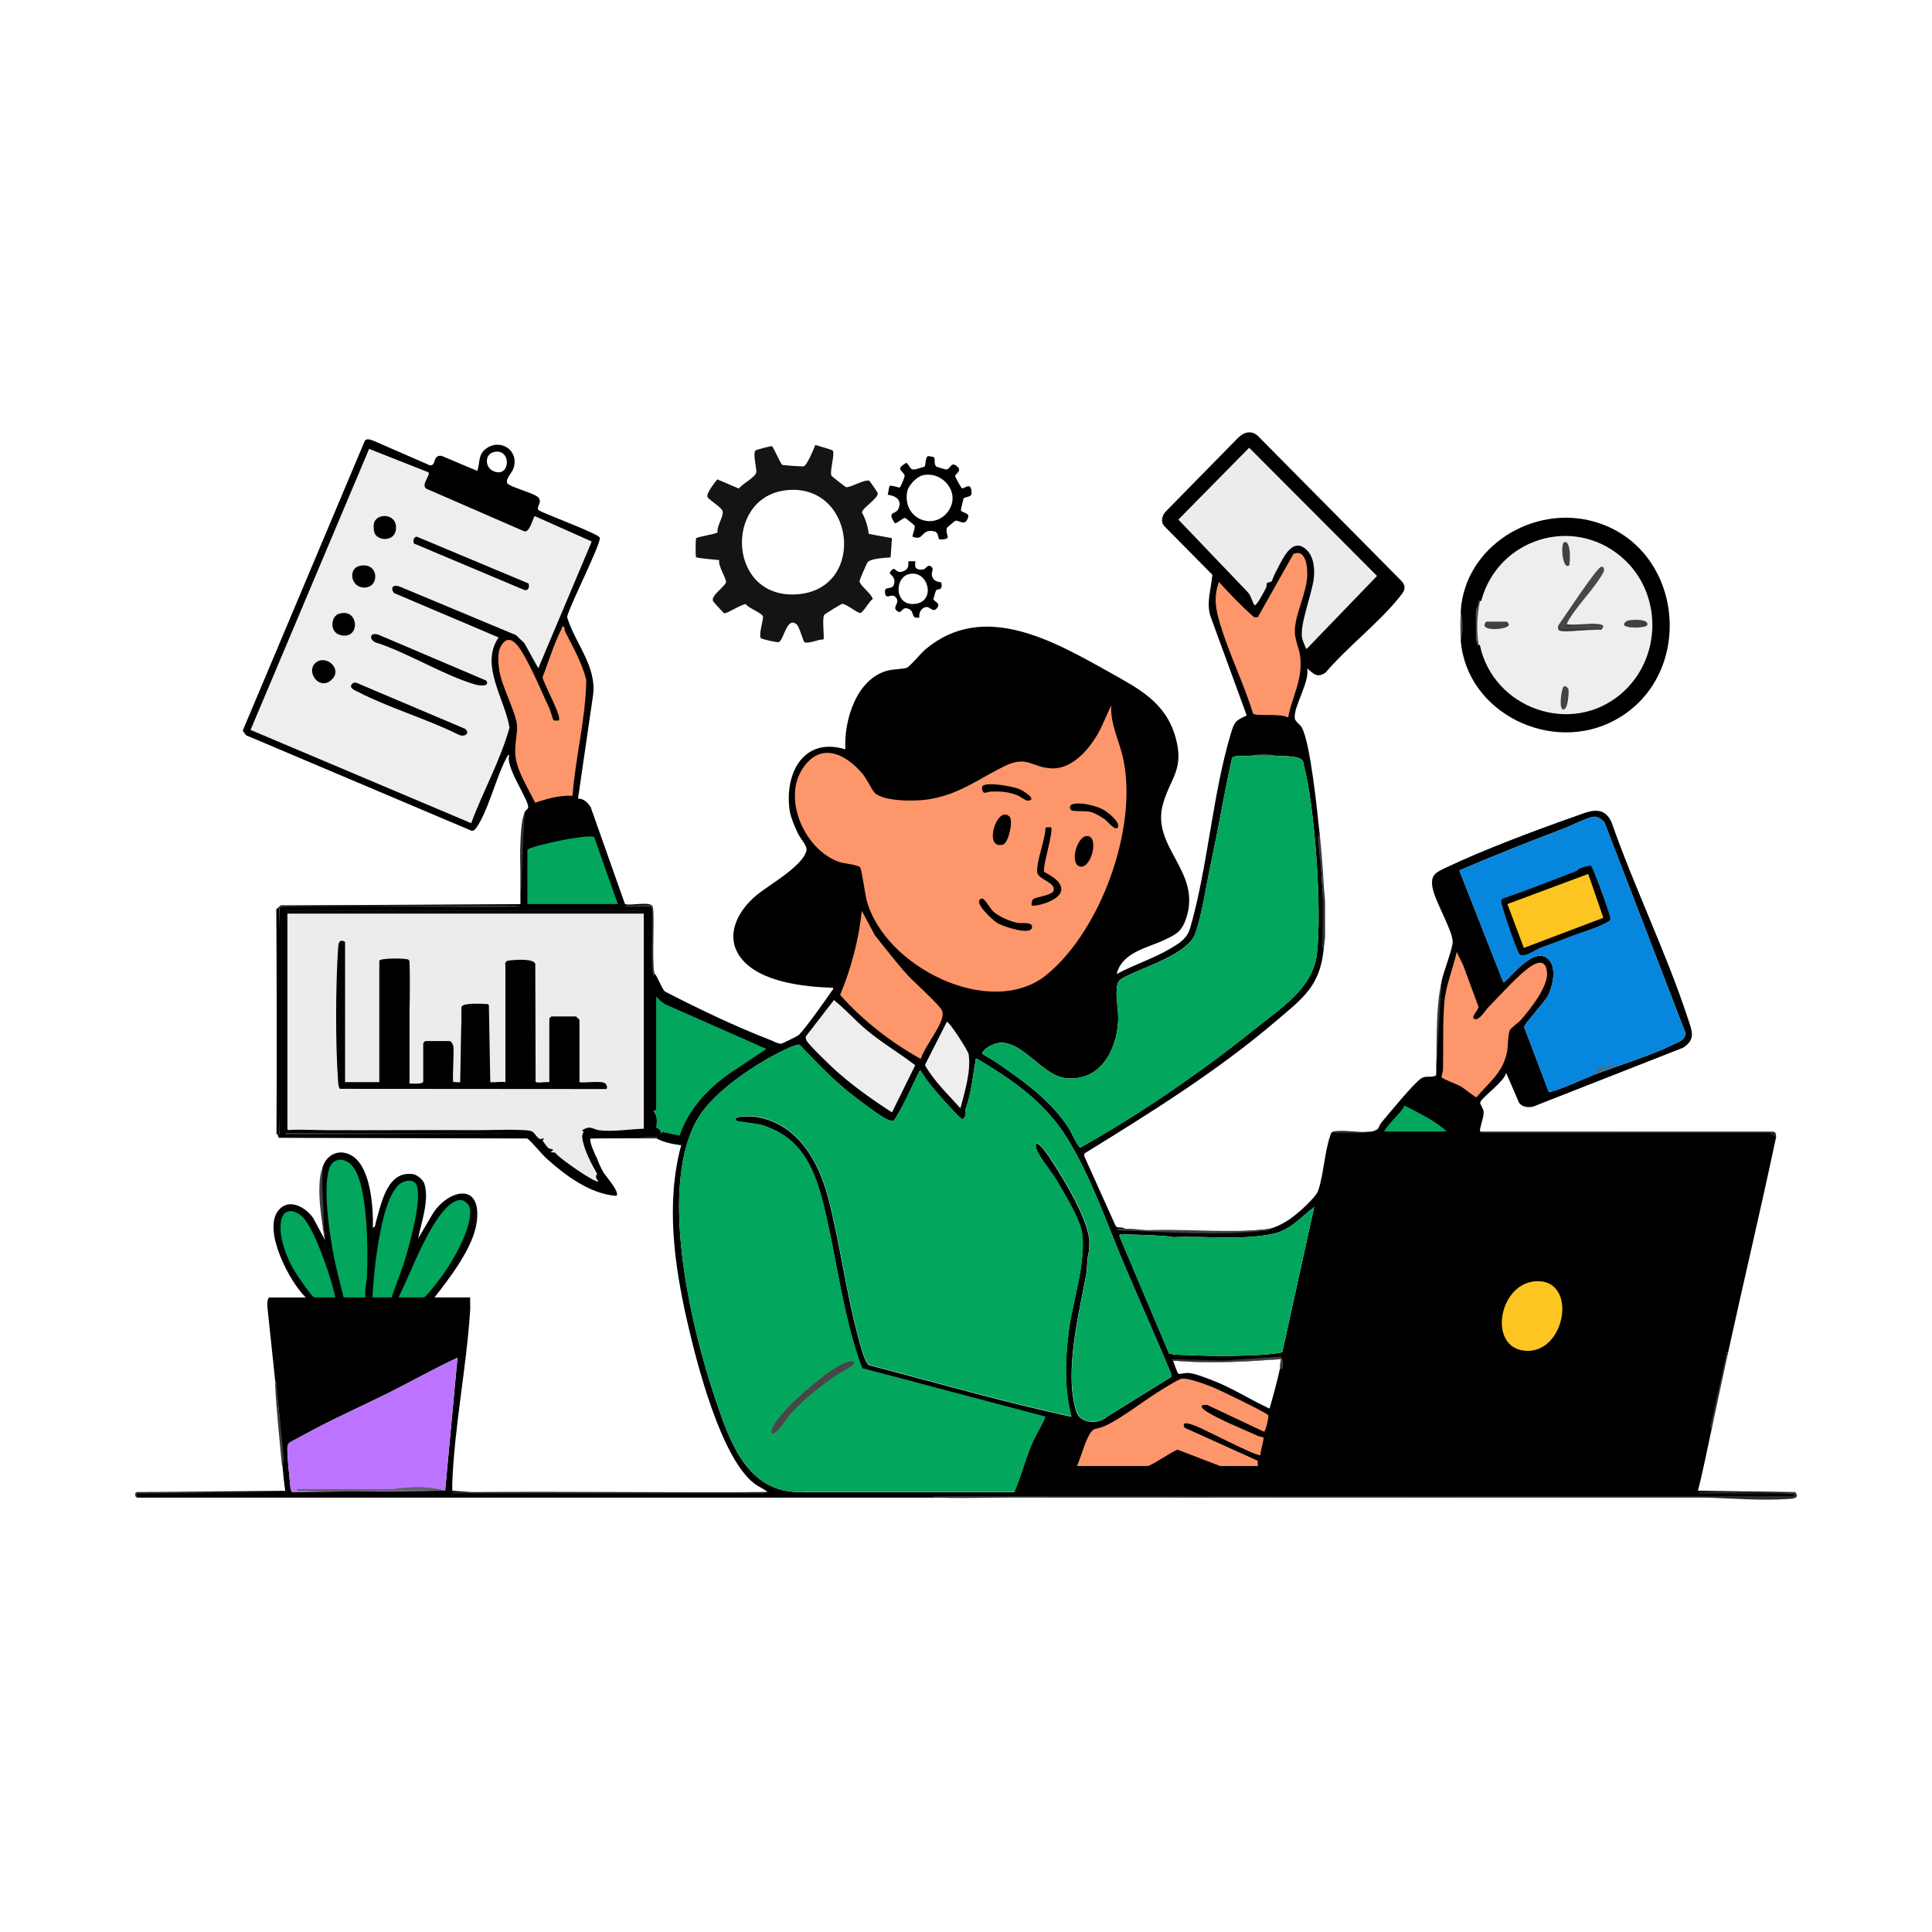 <svg width="300" height="300" viewBox="0 0 300 300" fill="none" xmlns="http://www.w3.org/2000/svg">
<path d="M247.043 134.432C246.513 134.452 245.843 134.652 245.353 134.852C245.213 134.902 244.973 135.202 244.663 135.312C240.873 136.762 237.113 138.262 233.273 139.572C233.183 139.632 233.143 139.812 233.133 139.932C233.053 140.442 235.653 147.992 236.023 148.222C236.753 148.692 238.513 147.432 239.253 147.142C240.723 146.582 242.193 146.082 243.663 145.492C245.363 144.812 248.073 144.072 249.563 143.192C249.853 143.032 250.003 143.012 250.063 142.612C250.123 142.182 247.403 134.692 247.053 134.432H247.043ZM249.853 165.302C249.513 165.552 249.843 166.142 248.553 165.802L247.273 166.982C248.373 166.332 249.533 165.852 250.753 165.532C250.473 165.532 249.923 165.302 249.853 165.302ZM247.043 134.432C246.513 134.452 245.843 134.652 245.353 134.852C245.213 134.902 244.973 135.202 244.663 135.312C240.873 136.762 237.113 138.262 233.273 139.572C233.183 139.632 233.143 139.812 233.133 139.932C233.053 140.442 235.653 147.992 236.023 148.222C236.753 148.692 238.513 147.432 239.253 147.142C240.723 146.582 242.193 146.082 243.663 145.492C245.363 144.812 248.073 144.072 249.563 143.192C249.853 143.032 250.003 143.012 250.063 142.612C250.123 142.182 247.403 134.692 247.053 134.432H247.043ZM249.853 165.302C249.513 165.552 249.843 166.142 248.553 165.802L247.273 166.982C248.373 166.332 249.533 165.852 250.753 165.532C250.473 165.532 249.923 165.302 249.853 165.302ZM196.653 141.402L196.403 141.552C196.673 141.562 196.763 141.522 196.653 141.402ZM247.043 134.432C246.513 134.452 245.843 134.652 245.353 134.852C245.213 134.902 244.973 135.202 244.663 135.312C240.873 136.762 237.113 138.262 233.273 139.572C233.183 139.632 233.143 139.812 233.133 139.932C233.053 140.442 235.653 147.992 236.023 148.222C236.753 148.692 238.513 147.432 239.253 147.142C240.723 146.582 242.193 146.082 243.663 145.492C245.363 144.812 248.073 144.072 249.563 143.192C249.853 143.032 250.003 143.012 250.063 142.612C250.123 142.182 247.403 134.692 247.053 134.432H247.043ZM249.853 165.302C249.513 165.552 249.843 166.142 248.553 165.802L247.273 166.982C248.373 166.332 249.533 165.852 250.753 165.532C250.473 165.532 249.923 165.302 249.853 165.302ZM196.653 141.402L196.403 141.552C196.673 141.562 196.763 141.522 196.653 141.402ZM247.043 134.432C246.513 134.452 245.843 134.652 245.353 134.852C245.213 134.902 244.973 135.202 244.663 135.312C240.873 136.762 237.113 138.262 233.273 139.572C233.183 139.632 233.143 139.812 233.133 139.932C233.053 140.442 235.653 147.992 236.023 148.222C236.753 148.692 238.513 147.432 239.253 147.142C240.723 146.582 242.193 146.082 243.663 145.492C245.363 144.812 248.073 144.072 249.563 143.192C249.853 143.032 250.003 143.012 250.063 142.612C250.123 142.182 247.403 134.692 247.053 134.432H247.043ZM249.853 165.302C249.513 165.552 249.843 166.142 248.553 165.802L247.273 166.982C248.373 166.332 249.533 165.852 250.753 165.532C250.473 165.532 249.923 165.302 249.853 165.302ZM196.653 141.402L196.403 141.552C196.673 141.562 196.763 141.522 196.653 141.402ZM247.043 134.432C246.513 134.452 245.843 134.652 245.353 134.852C245.213 134.902 244.973 135.202 244.663 135.312C240.873 136.762 237.113 138.262 233.273 139.572C233.183 139.632 233.143 139.812 233.133 139.932C233.053 140.442 235.653 147.992 236.023 148.222C236.753 148.692 238.513 147.432 239.253 147.142C240.723 146.582 242.193 146.082 243.663 145.492C245.363 144.812 248.073 144.072 249.563 143.192C249.853 143.032 250.003 143.012 250.063 142.612C250.123 142.182 247.403 134.692 247.053 134.432H247.043ZM249.853 165.302C249.513 165.552 249.843 166.142 248.553 165.802L247.273 166.982C248.373 166.332 249.533 165.852 250.753 165.532C250.473 165.532 249.923 165.302 249.853 165.302ZM196.653 141.402L196.403 141.552C196.673 141.562 196.763 141.522 196.653 141.402ZM247.043 134.432C246.513 134.452 245.843 134.652 245.353 134.852C245.213 134.902 244.973 135.202 244.663 135.312C240.873 136.762 237.113 138.262 233.273 139.572C233.183 139.632 233.143 139.812 233.133 139.932C233.053 140.442 235.653 147.992 236.023 148.222C236.753 148.692 238.513 147.432 239.253 147.142C240.723 146.582 242.193 146.082 243.663 145.492C245.363 144.812 248.073 144.072 249.563 143.192C249.853 143.032 250.003 143.012 250.063 142.612C250.123 142.182 247.403 134.692 247.053 134.432H247.043ZM249.853 165.302C249.513 165.552 249.843 166.142 248.553 165.802L247.273 166.982C248.373 166.332 249.533 165.852 250.753 165.532C250.473 165.532 249.923 165.302 249.853 165.302ZM196.653 141.402L196.403 141.552C196.673 141.562 196.763 141.522 196.653 141.402ZM247.043 134.432C246.513 134.452 245.843 134.652 245.353 134.852C245.213 134.902 244.973 135.202 244.663 135.312C240.873 136.762 237.113 138.262 233.273 139.572C233.183 139.632 233.143 139.812 233.133 139.932C233.053 140.442 235.653 147.992 236.023 148.222C236.753 148.692 238.513 147.432 239.253 147.142C240.723 146.582 242.193 146.082 243.663 145.492C245.363 144.812 248.073 144.072 249.563 143.192C249.853 143.032 250.003 143.012 250.063 142.612C250.123 142.182 247.403 134.692 247.053 134.432H247.043ZM249.853 165.302C249.513 165.552 249.843 166.142 248.553 165.802L247.273 166.982C248.373 166.332 249.533 165.852 250.753 165.532C250.473 165.532 249.923 165.302 249.853 165.302ZM196.653 141.402L196.403 141.552C196.673 141.562 196.763 141.522 196.653 141.402ZM247.043 134.432C246.513 134.452 245.843 134.652 245.353 134.852C245.213 134.902 244.973 135.202 244.663 135.312C240.873 136.762 237.113 138.262 233.273 139.572C233.183 139.632 233.143 139.812 233.133 139.932C233.053 140.442 235.653 147.992 236.023 148.222C236.753 148.692 238.513 147.432 239.253 147.142C240.723 146.582 242.193 146.082 243.663 145.492C245.363 144.812 248.073 144.072 249.563 143.192C249.853 143.032 250.003 143.012 250.063 142.612C250.123 142.182 247.403 134.692 247.053 134.432H247.043ZM249.853 165.302C249.513 165.552 249.843 166.142 248.553 165.802L247.273 166.982C248.373 166.332 249.533 165.852 250.753 165.532C250.473 165.532 249.923 165.302 249.853 165.302ZM196.653 141.402L196.403 141.552C196.673 141.562 196.763 141.522 196.653 141.402ZM247.043 134.432C246.513 134.452 245.843 134.652 245.353 134.852C245.213 134.902 244.973 135.202 244.663 135.312C240.873 136.762 237.113 138.262 233.273 139.572C233.183 139.632 233.143 139.812 233.133 139.932C233.053 140.442 235.653 147.992 236.023 148.222C236.753 148.692 238.513 147.432 239.253 147.142C240.723 146.582 242.193 146.082 243.663 145.492C245.363 144.812 248.073 144.072 249.563 143.192C249.853 143.032 250.003 143.012 250.063 142.612C250.123 142.182 247.403 134.692 247.053 134.432H247.043ZM249.853 165.302C249.513 165.552 249.843 166.142 248.553 165.802L247.273 166.982C248.373 166.332 249.533 165.852 250.753 165.532C250.473 165.532 249.923 165.302 249.853 165.302ZM196.653 141.402L196.403 141.552C196.673 141.562 196.763 141.522 196.653 141.402ZM247.043 134.432C246.513 134.452 245.843 134.652 245.353 134.852C245.213 134.902 244.973 135.202 244.663 135.312C240.873 136.762 237.113 138.262 233.273 139.572C233.183 139.632 233.143 139.812 233.133 139.932C233.053 140.442 235.653 147.992 236.023 148.222C236.753 148.692 238.513 147.432 239.253 147.142C240.723 146.582 242.193 146.082 243.663 145.492C245.363 144.812 248.073 144.072 249.563 143.192C249.853 143.032 250.003 143.012 250.063 142.612C250.123 142.182 247.403 134.692 247.053 134.432H247.043ZM249.853 165.302C249.513 165.552 249.843 166.142 248.553 165.802L247.273 166.982C248.373 166.332 249.533 165.852 250.753 165.532C250.473 165.532 249.923 165.302 249.853 165.302ZM130.833 211.782C128.183 213.012 121.143 219.002 120.003 221.612C119.623 222.512 119.723 222.992 120.643 222.232C121.253 221.712 122.203 220.112 122.903 219.362C123.833 218.352 125.193 217.102 126.253 216.242C127.313 215.362 128.453 214.532 129.583 213.722C130.103 213.362 132.233 212.232 132.443 211.902C133.113 210.862 131.233 211.602 130.833 211.772V211.782ZM196.653 141.402L196.403 141.552C196.673 141.562 196.763 141.522 196.653 141.402ZM247.043 134.432C246.513 134.452 245.843 134.652 245.353 134.852C245.213 134.902 244.973 135.202 244.663 135.312C240.873 136.762 237.113 138.262 233.273 139.572C233.183 139.632 233.143 139.812 233.133 139.932C233.053 140.442 235.653 147.992 236.023 148.222C236.753 148.692 238.513 147.432 239.253 147.142C240.723 146.582 242.193 146.082 243.663 145.492C245.363 144.812 248.073 144.072 249.563 143.192C249.853 143.032 250.003 143.012 250.063 142.612C250.123 142.182 247.403 134.692 247.053 134.432H247.043ZM249.853 165.302C249.513 165.552 249.843 166.142 248.553 165.802L247.273 166.982C248.373 166.332 249.533 165.852 250.753 165.532C250.473 165.532 249.923 165.302 249.853 165.302ZM130.833 211.782C128.183 213.012 121.143 219.002 120.003 221.612C119.623 222.512 119.723 222.992 120.643 222.232C121.253 221.712 122.203 220.112 122.903 219.362C123.833 218.352 125.193 217.102 126.253 216.242C127.313 215.362 128.453 214.532 129.583 213.722C130.103 213.362 132.233 212.232 132.443 211.902C133.113 210.862 131.233 211.602 130.833 211.772V211.782ZM196.653 141.402L196.403 141.552C196.673 141.562 196.763 141.522 196.653 141.402ZM247.043 134.432C246.513 134.452 245.843 134.652 245.353 134.852C245.213 134.902 244.973 135.202 244.663 135.312C240.873 136.762 237.113 138.262 233.273 139.572C233.183 139.632 233.143 139.812 233.133 139.932C233.053 140.442 235.653 147.992 236.023 148.222C236.753 148.692 238.513 147.432 239.253 147.142C240.723 146.582 242.193 146.082 243.663 145.492C245.363 144.812 248.073 144.072 249.563 143.192C249.853 143.032 250.003 143.012 250.063 142.612C250.123 142.182 247.403 134.692 247.053 134.432H247.043ZM249.853 165.302C249.513 165.552 249.843 166.142 248.553 165.802L247.273 166.982C248.373 166.332 249.533 165.852 250.753 165.532C250.473 165.532 249.923 165.302 249.853 165.302ZM130.833 211.782C128.183 213.012 121.143 219.002 120.003 221.612C119.623 222.512 119.723 222.992 120.643 222.232C121.253 221.712 122.203 220.112 122.903 219.362C123.833 218.352 125.193 217.102 126.253 216.242C127.313 215.362 128.453 214.532 129.583 213.722C130.103 213.362 132.233 212.232 132.443 211.902C133.113 210.862 131.233 211.602 130.833 211.772V211.782ZM196.653 141.402L196.403 141.552C196.673 141.562 196.763 141.522 196.653 141.402ZM247.043 134.432C246.513 134.452 245.843 134.652 245.353 134.852C245.213 134.902 244.973 135.202 244.663 135.312C240.873 136.762 237.113 138.262 233.273 139.572C233.183 139.632 233.143 139.812 233.133 139.932C233.053 140.442 235.653 147.992 236.023 148.222C236.753 148.692 238.513 147.432 239.253 147.142C240.723 146.582 242.193 146.082 243.663 145.492C245.363 144.812 248.073 144.072 249.563 143.192C249.853 143.032 250.003 143.012 250.063 142.612C250.123 142.182 247.403 134.692 247.053 134.432H247.043ZM249.853 165.302C249.513 165.552 249.843 166.142 248.553 165.802L247.273 166.982C248.373 166.332 249.533 165.852 250.753 165.532C250.473 165.532 249.923 165.302 249.853 165.302ZM130.833 211.782C128.183 213.012 121.143 219.002 120.003 221.612C119.623 222.512 119.723 222.992 120.643 222.232C121.253 221.712 122.203 220.112 122.903 219.362C123.833 218.352 125.193 217.102 126.253 216.242C127.313 215.362 128.453 214.532 129.583 213.722C130.103 213.362 132.233 212.232 132.443 211.902C133.113 210.862 131.233 211.602 130.833 211.772V211.782ZM196.653 141.402L196.403 141.552C196.673 141.562 196.763 141.522 196.653 141.402ZM247.043 134.432C246.513 134.452 245.843 134.652 245.353 134.852C245.213 134.902 244.973 135.202 244.663 135.312C240.873 136.762 237.113 138.262 233.273 139.572C233.183 139.632 233.143 139.812 233.133 139.932C233.053 140.442 235.653 147.992 236.023 148.222C236.753 148.692 238.513 147.432 239.253 147.142C240.723 146.582 242.193 146.082 243.663 145.492C245.363 144.812 248.073 144.072 249.563 143.192C249.853 143.032 250.003 143.012 250.063 142.612C250.123 142.182 247.403 134.692 247.053 134.432H247.043ZM249.853 165.302C249.513 165.552 249.843 166.142 248.553 165.802L247.273 166.982C248.373 166.332 249.533 165.852 250.753 165.532C250.473 165.532 249.923 165.302 249.853 165.302ZM61.483 231.182C61.293 231.202 61.113 231.232 60.943 231.262H46.143C46.093 231.632 46.613 231.462 46.883 231.472C54.223 231.782 61.773 231.252 69.123 231.472C66.683 230.782 64.023 230.832 61.493 231.182H61.483ZM130.833 211.782C128.183 213.012 121.143 219.002 120.003 221.612C119.623 222.512 119.723 222.992 120.643 222.232C121.253 221.712 122.203 220.112 122.903 219.362C123.833 218.352 125.193 217.102 126.253 216.242C127.313 215.362 128.453 214.532 129.583 213.722C130.103 213.362 132.233 212.232 132.443 211.902C133.113 210.862 131.233 211.602 130.833 211.772V211.782ZM196.653 141.402L196.403 141.552C196.673 141.562 196.763 141.522 196.653 141.402ZM247.043 134.432C246.513 134.452 245.843 134.652 245.353 134.852C245.213 134.902 244.973 135.202 244.663 135.312C240.873 136.762 237.113 138.262 233.273 139.572C233.183 139.632 233.143 139.812 233.133 139.932C233.053 140.442 235.653 147.992 236.023 148.222C236.753 148.692 238.513 147.432 239.253 147.142C240.723 146.582 242.193 146.082 243.663 145.492C245.363 144.812 248.073 144.072 249.563 143.192C249.853 143.032 250.003 143.012 250.063 142.612C250.123 142.182 247.403 134.692 247.053 134.432H247.043ZM249.853 165.302C249.513 165.552 249.843 166.142 248.553 165.802L247.273 166.982C248.373 166.332 249.533 165.852 250.753 165.532C250.473 165.532 249.923 165.302 249.853 165.302ZM130.833 211.782C128.183 213.012 121.143 219.002 120.003 221.612C119.623 222.512 119.723 222.992 120.643 222.232C121.253 221.712 122.203 220.112 122.903 219.362C123.833 218.352 125.193 217.102 126.253 216.242C127.313 215.362 128.453 214.532 129.583 213.722C130.103 213.362 132.233 212.232 132.443 211.902C133.113 210.862 131.233 211.602 130.833 211.772V211.782ZM196.653 141.402L196.403 141.552C196.673 141.562 196.763 141.522 196.653 141.402ZM250.043 142.612C250.103 142.182 247.383 134.692 247.033 134.432C246.503 134.452 245.833 134.652 245.343 134.852C245.203 134.902 244.963 135.202 244.653 135.312C240.863 136.762 237.103 138.262 233.263 139.572C233.173 139.632 233.133 139.812 233.123 139.932C233.043 140.442 235.643 147.992 236.013 148.222C236.743 148.692 238.503 147.432 239.243 147.142C240.713 146.582 242.183 146.082 243.653 145.492C245.353 144.812 248.063 144.072 249.553 143.192C249.843 143.032 249.993 143.012 250.053 142.612H250.043ZM249.853 165.302C249.513 165.552 249.843 166.142 248.553 165.802L247.273 166.982C248.373 166.332 249.533 165.852 250.753 165.532C250.473 165.532 249.923 165.302 249.853 165.302ZM61.483 231.182C61.293 231.202 61.113 231.232 60.943 231.262H46.143C46.093 231.632 46.613 231.462 46.883 231.472C54.223 231.782 61.773 231.252 69.123 231.472C66.683 230.782 64.023 230.832 61.493 231.182H61.483ZM278.553 231.902C276.573 231.832 274.593 231.772 272.633 231.762C273.573 231.752 274.503 231.742 275.453 231.732C276.563 231.732 277.663 231.732 278.763 231.692L263.653 231.472C264.473 228.312 265.083 225.092 265.783 221.892C266.403 217.842 267.263 213.872 268.343 209.982C270.783 198.832 273.433 187.722 275.793 176.552C275.673 176.092 275.333 175.872 274.863 175.802H230.103L229.813 175.712C229.743 175.042 230.433 173.512 230.383 172.652C230.353 172.162 229.793 171.472 229.853 171.172C229.983 170.502 233.743 167.832 233.863 166.572L235.883 171.242C236.393 171.922 237.203 171.972 237.993 171.862L261.373 162.682C263.373 161.362 262.723 160.072 262.113 158.202C258.773 148.012 253.813 137.882 250.253 127.712C248.973 124.842 246.653 126.032 244.443 126.812C238.383 128.942 230.233 132.002 224.493 134.742C223.033 135.452 222.133 135.782 222.413 137.672C222.723 139.832 225.543 144.392 225.573 146.232C225.573 147.292 224.163 150.872 223.863 152.302C223.423 156.572 223.153 160.852 223.053 165.142C223.043 165.752 223.033 166.372 223.003 166.982C222.273 167.412 221.483 166.982 220.763 167.402C219.683 168.012 215.653 172.942 214.583 174.212C213.843 175.102 214.443 175.312 213.003 175.712C212.663 175.742 212.323 175.772 211.983 175.782H211.913C210.283 175.882 208.663 175.852 207.043 175.712C206.693 175.792 206.643 176.102 206.543 176.382C205.683 178.922 205.553 182.192 204.723 184.792C204.353 185.972 201.443 188.512 200.293 189.292C199.383 189.912 198.103 190.612 197.033 190.822C196.523 190.892 196.013 190.952 195.493 190.992C195.263 191.002 195.043 191.022 194.853 191.042C189.463 191.542 183.723 191.342 178.193 191.032H178.143C177.793 191.012 177.463 191.002 177.113 190.972C177.113 190.972 177.106 190.972 177.093 190.972C176.283 190.922 175.473 190.872 174.673 190.822C174.293 190.382 173.483 190.872 173.203 190.282L168.373 179.552V179.122C178.513 172.872 189.023 166.332 198.083 158.592C202.243 155.042 204.953 153.202 205.533 147.412C205.613 144.182 205.543 140.922 205.323 137.632C205.313 137.322 205.293 136.992 205.263 136.682C205.093 134.212 204.973 131.752 204.893 129.322C204.553 126.002 203.493 115.522 202.163 113.002C201.873 112.462 201.123 112.062 201.053 111.542C200.813 109.752 203.413 105.902 202.973 103.782C204.003 104.652 204.533 105.332 205.853 104.422C209.163 100.522 213.973 96.822 217.133 92.932C217.893 91.982 218.633 91.282 217.563 90.152L195.323 67.692C194.333 66.752 193.103 67.092 192.223 68.012L180.943 79.502C180.403 80.182 180.183 81.062 180.843 81.742L188.253 89.252C188.093 91.422 187.273 93.522 187.963 95.692L193.593 111.102C191.813 111.892 191.663 112.132 191.113 113.952C188.263 123.482 187.563 134.512 184.823 144.062C184.323 145.772 183.173 146.442 181.693 147.312C179.093 148.862 176.053 149.802 173.393 151.252C174.253 147.802 178.193 147.212 180.923 145.902C182.643 145.072 183.463 144.652 184.143 142.732C186.723 135.322 178.723 131.642 180.573 124.892C181.723 120.752 183.923 119.562 182.553 114.542C181.033 109.062 176.843 106.942 172.273 104.382C163.563 99.512 152.733 93.272 143.723 100.812C143.053 101.372 141.333 103.452 140.833 103.672C140.293 103.922 138.613 103.882 137.703 104.162C132.923 105.552 131.043 111.872 131.263 116.352C124.783 114.382 121.823 120.042 122.603 125.762C122.753 126.892 123.443 128.452 123.953 129.512C124.313 130.262 125.403 131.372 125.223 132.092C124.633 134.552 119.243 137.492 117.333 139.122C114.533 141.512 112.513 145.312 114.993 148.672C117.873 152.532 124.893 153.242 129.343 153.382C129.433 153.702 129.253 153.732 129.133 153.912C128.253 155.222 124.953 159.852 124.023 160.722C123.873 160.872 121.493 162.042 121.313 162.062C120.893 162.122 120.063 161.672 119.623 161.492C114.173 159.392 108.453 156.642 103.283 153.982C102.813 153.662 101.943 151.272 101.673 151.242L101.453 151.162C101.393 148.222 101.333 145.282 101.283 142.372C101.283 141.642 101.283 141.072 101.253 140.812C100.743 140.722 100.173 140.672 99.613 140.662C100.153 140.642 100.713 140.612 101.253 140.592C100.453 139.992 97.613 140.712 97.033 140.352L91.723 125.342C91.283 124.632 90.633 123.992 89.753 124.002L92.093 107.922C92.663 103.402 89.293 99.902 88.053 95.812C88.433 94.052 93.353 84.412 93.133 83.492C92.993 82.902 84.803 79.892 83.723 79.272C83.003 78.852 84.433 77.972 83.493 77.152C82.783 76.542 79.153 75.612 78.783 75.052C78.423 74.472 79.433 73.452 79.653 72.922C80.803 70.092 77.833 67.992 75.523 69.632C74.193 70.562 74.573 71.772 74.113 73.122L68.563 70.782C67.073 70.632 67.823 72.402 66.723 72.242L57.953 68.422C57.513 68.292 57.043 68.022 56.653 68.432L37.693 113.452L38.193 114.162L73.263 129.012C73.693 128.972 73.843 128.712 74.053 128.402C75.743 125.962 77.023 120.842 78.503 117.962C78.653 117.682 78.773 117.282 79.113 117.192C78.283 119.012 82.383 124.482 81.993 125.482C81.923 125.652 81.573 125.852 81.463 126.132C81.103 129.702 80.883 133.302 80.843 136.912V137.082C80.813 138.182 80.813 139.292 80.823 140.392L43.583 140.602C43.613 140.672 43.663 140.722 43.713 140.732C43.693 140.732 43.663 140.732 43.643 140.742C43.573 140.762 43.513 140.812 43.453 140.872C43.423 140.922 43.393 140.972 43.373 141.032C43.173 152.492 43.183 164.472 43.353 175.962V176.382H43.583C43.863 176.322 44.073 176.182 44.223 175.942C44.413 175.852 44.423 175.782 44.223 175.732L44.513 175.582V175.282C44.383 164.502 44.383 152.982 44.503 142.362C44.503 142.062 44.513 141.782 44.513 141.492L44.223 141.462H100.413C100.093 141.592 99.903 141.732 100.033 141.892C100.053 141.942 100.113 141.982 100.203 142.042V175.152C100.203 175.152 100.173 175.202 100.143 175.232C100.133 175.232 100.133 175.242 100.133 175.242C100.043 175.342 99.913 175.492 99.883 175.522C99.593 175.722 93.823 175.662 93.013 175.622C92.953 175.602 92.923 175.582 92.863 175.572C92.853 175.572 92.843 175.572 92.843 175.562C92.833 175.572 92.823 175.572 92.823 175.562C92.213 175.402 91.663 175.372 91.213 175.482C91.213 175.482 91.206 175.482 91.193 175.482C91.193 175.482 91.183 175.492 91.173 175.482C90.963 175.542 90.813 175.612 90.643 175.722C90.153 175.722 90.083 175.892 90.023 176.312C89.833 177.492 91.473 181.182 92.213 182.192L92.783 182.322C93.163 182.782 93.883 182.472 93.623 181.892C93.183 181.152 92.883 180.352 92.563 179.552H92.553C91.613 179.332 91.403 177.632 91.323 176.582C91.403 176.582 91.493 176.582 91.603 176.572C94.533 176.342 97.523 176.292 100.513 176.372L100.563 176.152C101.073 176.432 101.243 176.282 100.873 175.832C100.993 175.802 101.083 175.762 101.163 175.692C101.323 175.532 101.253 172.192 101.003 170.982C101.143 171.432 101.213 171.912 101.223 172.432L101.513 172.532L101.943 172.282V154.732C102.363 155.182 102.773 155.592 103.293 155.922L119.053 162.882L113.283 166.722C109.873 169.152 106.913 172.312 105.583 176.352L102.903 175.792L102.583 176.142C102.583 176.142 102.563 176.132 102.533 176.102C101.853 175.632 101.443 176.272 102.163 176.552C101.913 176.622 101.843 176.692 101.943 176.772C103.073 177.392 104.503 177.672 105.773 177.832C103.363 186.762 104.693 196.412 106.733 205.292C108.203 211.742 111.923 226.252 117.053 230.302C117.783 230.882 118.533 231.112 119.193 231.692C103.923 231.862 88.123 231.842 72.743 231.792C72.743 231.792 72.863 231.742 72.993 231.692L70.233 231.472C70.243 231.162 70.213 230.832 70.223 230.512C70.523 221.652 72.443 212.352 73.003 203.482C73.053 202.812 72.983 202.132 73.003 201.462H67.473C69.883 198.372 73.583 193.622 74.043 189.632C74.793 183.292 69.333 184.842 67.093 188.642L64.923 192.322C65.423 189.792 66.703 186.322 65.893 183.802C65.693 183.202 64.793 182.432 64.173 182.332C60.053 181.672 59.173 187.082 58.333 189.882C58.253 190.172 58.323 190.552 57.903 190.622C57.963 187.472 57.603 180.752 54.263 179.252C52.323 178.382 50.523 179.502 50.033 181.472C49.833 185.162 49.983 188.852 50.463 192.542L48.633 189.142C47.473 187.442 44.823 185.952 43.223 187.962C40.743 191.022 44.973 199.072 47.483 201.472H41.853C41.473 201.472 41.473 202.752 41.533 203.072L42.803 215.102C43.383 219.122 43.743 223.312 43.863 227.662C43.983 228.932 44.103 230.232 44.293 231.492L21.313 231.712C24.553 231.772 27.803 231.802 31.063 231.812H21.453C21.073 231.782 21.153 232.272 21.313 232.552H156.893C152.853 232.532 148.873 232.462 144.973 232.342C189.493 232.442 234.023 232.502 278.573 232.512L278.643 232.342C278.983 232.282 278.953 231.952 278.643 231.912L278.553 231.902ZM76.723 70.182C79.473 69.572 79.293 74.312 76.623 73.162C75.273 72.582 75.213 70.512 76.723 70.182ZM45.313 231.662C45.173 231.372 45.093 231.062 45.073 230.732C44.923 229.092 44.683 227.012 44.633 225.412C44.623 224.972 44.563 224.502 44.843 224.112C44.983 223.912 48.523 222.102 49.113 221.772C52.743 219.852 56.513 218.182 60.183 216.362C63.813 214.542 67.363 212.542 71.043 210.822L69.123 231.472L45.323 231.662H45.313ZM242.793 128.672C243.903 128.252 246.653 126.842 247.623 126.812C248.093 126.802 248.893 127.332 249.153 127.752L261.693 160.342C261.763 161.422 260.743 161.752 259.973 162.122C256.053 164.032 251.363 165.402 247.273 166.982C246.373 167.332 240.893 169.812 240.483 169.522L236.673 159.462C236.703 159.002 239.863 155.592 240.353 154.642C241.103 153.182 241.733 150.462 240.573 149.092C238.233 146.342 233.843 152.812 233.433 152.512L226.613 135.172C231.933 132.862 237.373 130.732 242.793 128.672ZM204.063 187.422L199.123 209.932C198.913 210.152 196.043 210.382 195.443 210.402C191.673 210.592 187.823 210.592 184.053 210.402C183.193 210.372 182.363 210.402 181.533 210.172L173.843 191.992C173.703 191.492 174.483 191.652 174.813 191.672C175.943 191.722 181.693 191.852 182.143 192.112C187.153 191.882 192.583 192.612 197.513 191.622C200.373 191.052 201.883 189.092 204.063 187.422ZM188.153 214.292C187.163 213.922 185.563 213.272 184.553 213.192C184.093 213.162 183.103 213.402 182.983 213.312C182.783 213.172 182.303 211.642 182.143 211.262C185.163 211.562 188.253 211.542 191.293 211.472C193.853 211.422 196.403 211.182 198.953 211.052C198.743 211.512 198.833 212.132 198.743 212.532C198.293 214.592 197.723 216.692 197.133 218.722C194.103 217.332 191.293 215.472 188.153 214.292ZM175.073 151.502C177.933 150.072 184.453 148.072 185.583 145.002C186.603 142.262 187.343 137.272 187.993 134.212C189.173 128.752 190.083 123.222 191.293 117.762C191.513 117.262 192.753 117.402 193.213 117.392C193.423 117.382 193.633 117.392 193.853 117.392C195.373 117.342 197.023 117.332 198.533 117.392C199.393 117.412 201.903 117.342 202.313 118.182C202.403 118.352 202.413 118.652 202.473 118.872C204.193 125.452 205.293 141.452 204.483 148.142C203.823 153.532 198.823 156.572 194.903 159.742C189.943 163.742 184.663 167.572 179.343 171.112C175.573 173.612 171.693 175.982 167.753 178.202C167.403 178.162 166.283 175.682 165.953 175.172C163.373 171.262 160.203 168.842 156.443 166.162C155.183 165.262 153.883 164.402 152.533 163.662C152.533 162.912 154.063 162.172 154.703 162.012C158.473 161.102 161.733 166.972 165.413 167.402C170.743 168.022 173.363 163.252 173.623 158.582C173.713 156.912 173.273 155.202 173.393 153.662C173.493 152.212 173.843 152.112 175.063 151.502H175.073ZM124.553 231.692C116.003 231.932 113.313 223.842 111.043 217.122C107.263 205.922 102.003 183.842 108.563 173.342C110.693 169.942 115.583 166.462 119.063 164.472C119.813 164.032 123.593 161.972 124.173 162.242C126.653 164.852 129.183 167.512 132.003 169.762C133.133 170.652 136.603 173.312 137.733 173.812C138.233 174.032 138.663 174.272 138.983 173.742C140.503 171.352 141.583 168.652 142.873 166.142C143.773 167.692 145.093 169.232 146.293 170.582C146.693 171.032 149.223 173.852 149.453 173.802C150.133 173.432 149.793 172.692 149.913 172.312C150.923 169.352 150.933 167.682 151.483 164.762C151.543 164.492 151.333 164.382 151.793 164.452C157.323 167.772 162.133 171.052 165.613 176.592C169.393 182.602 171.843 189.962 174.633 196.512C177.023 202.132 179.513 207.712 181.873 213.352V213.792L171.903 219.992C170.513 221.262 167.703 221.052 167.113 219.152C165.223 213.092 167.513 204.042 168.663 197.912C168.853 196.932 168.763 195.042 169.133 194.242C169.103 193.642 169.193 193.032 169.133 192.442C168.793 189.102 165.263 183.222 163.353 180.342C163.073 179.912 161.343 177.122 160.843 177.652C160.793 178.012 160.853 178.322 161.003 178.662C161.543 179.912 163.323 182.052 164.123 183.402C165.303 185.442 167.023 188.232 167.743 190.422C169.103 194.542 166.553 202.012 165.973 206.522C165.393 210.942 165.223 215.672 166.363 219.992C155.783 217.712 145.383 214.702 134.913 211.972C134.183 211.542 133.283 207.672 133.003 206.632C131.243 199.842 130.353 192.702 128.583 185.942C127.093 180.262 123.833 174.492 117.453 173.442C116.953 173.362 113.633 173.122 114.303 174.032C114.433 174.192 117.473 174.472 118.293 174.722C124.173 176.512 126.313 181.052 127.733 186.582C129.933 195.162 130.743 204.162 133.853 212.492L162.303 220.012C161.743 221.402 160.893 222.682 160.293 224.052C159.193 226.552 158.563 229.222 157.483 231.722H124.523L124.553 231.692ZM249.853 165.302C249.513 165.552 249.843 166.142 248.553 165.802L247.273 166.982C248.373 166.332 249.533 165.852 250.753 165.532C250.473 165.532 249.923 165.302 249.853 165.302ZM239.243 147.142C240.713 146.582 242.183 146.082 243.653 145.492C245.353 144.812 248.063 144.072 249.553 143.192C249.843 143.032 249.993 143.012 250.053 142.612C250.113 142.182 247.393 134.692 247.043 134.432C246.513 134.452 245.843 134.652 245.353 134.852C245.213 134.902 244.973 135.202 244.663 135.312C240.873 136.762 237.113 138.262 233.273 139.572C233.183 139.632 233.143 139.812 233.133 139.932C233.053 140.442 235.653 147.992 236.023 148.222C236.753 148.692 238.513 147.432 239.253 147.142H239.243ZM196.653 141.402L196.403 141.552C196.673 141.562 196.763 141.522 196.653 141.402ZM130.833 211.782C128.183 213.012 121.143 219.002 120.003 221.612C119.623 222.512 119.723 222.992 120.643 222.232C121.253 221.712 122.203 220.112 122.903 219.362C123.833 218.352 125.193 217.102 126.253 216.242C127.313 215.362 128.453 214.532 129.583 213.722C130.103 213.362 132.233 212.232 132.443 211.902C133.113 210.862 131.233 211.602 130.833 211.772V211.782ZM61.483 231.182C61.293 231.202 61.113 231.232 60.943 231.262H46.143C46.093 231.632 46.613 231.462 46.883 231.472C54.223 231.782 61.773 231.252 69.123 231.472C66.683 230.782 64.023 230.832 61.493 231.182H61.483ZM249.853 165.302C249.513 165.552 249.843 166.142 248.553 165.802L247.273 166.982C248.373 166.332 249.533 165.852 250.753 165.532C250.473 165.532 249.923 165.302 249.853 165.302ZM247.043 134.432C246.513 134.452 245.843 134.652 245.353 134.852C245.213 134.902 244.973 135.202 244.663 135.312C240.873 136.762 237.113 138.262 233.273 139.572C233.183 139.632 233.143 139.812 233.133 139.932C233.053 140.442 235.653 147.992 236.023 148.222C236.753 148.692 238.513 147.432 239.253 147.142C240.723 146.582 242.193 146.082 243.663 145.492C245.363 144.812 248.073 144.072 249.563 143.192C249.853 143.032 250.003 143.012 250.063 142.612C250.123 142.182 247.403 134.692 247.053 134.432H247.043ZM196.653 141.402L196.403 141.552C196.673 141.562 196.763 141.522 196.653 141.402ZM130.833 211.782C128.183 213.012 121.143 219.002 120.003 221.612C119.623 222.512 119.723 222.992 120.643 222.232C121.253 221.712 122.203 220.112 122.903 219.362C123.833 218.352 125.193 217.102 126.253 216.242C127.313 215.362 128.453 214.532 129.583 213.722C130.103 213.362 132.233 212.232 132.443 211.902C133.113 210.862 131.233 211.602 130.833 211.772V211.782ZM249.853 165.302C249.513 165.552 249.843 166.142 248.553 165.802L247.273 166.982C248.373 166.332 249.533 165.852 250.753 165.532C250.473 165.532 249.923 165.302 249.853 165.302ZM247.043 134.432C246.513 134.452 245.843 134.652 245.353 134.852C245.213 134.902 244.973 135.202 244.663 135.312C240.873 136.762 237.113 138.262 233.273 139.572C233.183 139.632 233.143 139.812 233.133 139.932C233.053 140.442 235.653 147.992 236.023 148.222C236.753 148.692 238.513 147.432 239.253 147.142C240.723 146.582 242.193 146.082 243.663 145.492C245.363 144.812 248.073 144.072 249.563 143.192C249.853 143.032 250.003 143.012 250.063 142.612C250.123 142.182 247.403 134.692 247.053 134.432H247.043ZM196.653 141.402L196.403 141.552C196.673 141.562 196.763 141.522 196.653 141.402ZM130.833 211.782C128.183 213.012 121.143 219.002 120.003 221.612C119.623 222.512 119.723 222.992 120.643 222.232C121.253 221.712 122.203 220.112 122.903 219.362C123.833 218.352 125.193 217.102 126.253 216.242C127.313 215.362 128.453 214.532 129.583 213.722C130.103 213.362 132.233 212.232 132.443 211.902C133.113 210.862 131.233 211.602 130.833 211.772V211.782ZM249.853 165.302C249.513 165.552 249.843 166.142 248.553 165.802L247.273 166.982C248.373 166.332 249.533 165.852 250.753 165.532C250.473 165.532 249.923 165.302 249.853 165.302ZM247.043 134.432C246.513 134.452 245.843 134.652 245.353 134.852C245.213 134.902 244.973 135.202 244.663 135.312C240.873 136.762 237.113 138.262 233.273 139.572C233.183 139.632 233.143 139.812 233.133 139.932C233.053 140.442 235.653 147.992 236.023 148.222C236.753 148.692 238.513 147.432 239.253 147.142C240.723 146.582 242.193 146.082 243.663 145.492C245.363 144.812 248.073 144.072 249.563 143.192C249.853 143.032 250.003 143.012 250.063 142.612C250.123 142.182 247.403 134.692 247.053 134.432H247.043ZM196.653 141.402L196.403 141.552C196.673 141.562 196.763 141.522 196.653 141.402ZM130.833 211.782C128.183 213.012 121.143 219.002 120.003 221.612C119.623 222.512 119.723 222.992 120.643 222.232C121.253 221.712 122.203 220.112 122.903 219.362C123.833 218.352 125.193 217.102 126.253 216.242C127.313 215.362 128.453 214.532 129.583 213.722C130.103 213.362 132.233 212.232 132.443 211.902C133.113 210.862 131.233 211.602 130.833 211.772V211.782ZM249.853 165.302C249.513 165.552 249.843 166.142 248.553 165.802L247.273 166.982C248.373 166.332 249.533 165.852 250.753 165.532C250.473 165.532 249.923 165.302 249.853 165.302ZM247.043 134.432C246.513 134.452 245.843 134.652 245.353 134.852C245.213 134.902 244.973 135.202 244.663 135.312C240.873 136.762 237.113 138.262 233.273 139.572C233.183 139.632 233.143 139.812 233.133 139.932C233.053 140.442 235.653 147.992 236.023 148.222C236.753 148.692 238.513 147.432 239.253 147.142C240.723 146.582 242.193 146.082 243.663 145.492C245.363 144.812 248.073 144.072 249.563 143.192C249.853 143.032 250.003 143.012 250.063 142.612C250.123 142.182 247.403 134.692 247.053 134.432H247.043ZM196.653 141.402L196.403 141.552C196.673 141.562 196.763 141.522 196.653 141.402ZM130.833 211.782C128.183 213.012 121.143 219.002 120.003 221.612C119.623 222.512 119.723 222.992 120.643 222.232C121.253 221.712 122.203 220.112 122.903 219.362C123.833 218.352 125.193 217.102 126.253 216.242C127.313 215.362 128.453 214.532 129.583 213.722C130.103 213.362 132.233 212.232 132.443 211.902C133.113 210.862 131.233 211.602 130.833 211.772V211.782ZM249.853 165.302C249.513 165.552 249.843 166.142 248.553 165.802L247.273 166.982C248.373 166.332 249.533 165.852 250.753 165.532C250.473 165.532 249.923 165.302 249.853 165.302ZM247.043 134.432C246.513 134.452 245.843 134.652 245.353 134.852C245.213 134.902 244.973 135.202 244.663 135.312C240.873 136.762 237.113 138.262 233.273 139.572C233.183 139.632 233.143 139.812 233.133 139.932C233.053 140.442 235.653 147.992 236.023 148.222C236.753 148.692 238.513 147.432 239.253 147.142C240.723 146.582 242.193 146.082 243.663 145.492C245.363 144.812 248.073 144.072 249.563 143.192C249.853 143.032 250.003 143.012 250.063 142.612C250.123 142.182 247.403 134.692 247.053 134.432H247.043ZM196.653 141.402L196.403 141.552C196.673 141.562 196.763 141.522 196.653 141.402ZM249.853 165.302C249.513 165.552 249.843 166.142 248.553 165.802L247.273 166.982C248.373 166.332 249.533 165.852 250.753 165.532C250.473 165.532 249.923 165.302 249.853 165.302ZM247.043 134.432C246.513 134.452 245.843 134.652 245.353 134.852C245.213 134.902 244.973 135.202 244.663 135.312C240.873 136.762 237.113 138.262 233.273 139.572C233.183 139.632 233.143 139.812 233.133 139.932C233.053 140.442 235.653 147.992 236.023 148.222C236.753 148.692 238.513 147.432 239.253 147.142C240.723 146.582 242.193 146.082 243.663 145.492C245.363 144.812 248.073 144.072 249.563 143.192C249.853 143.032 250.003 143.012 250.063 142.612C250.123 142.182 247.403 134.692 247.053 134.432H247.043ZM196.653 141.402L196.403 141.552C196.673 141.562 196.763 141.522 196.653 141.402ZM249.853 165.302C249.513 165.552 249.843 166.142 248.553 165.802L247.273 166.982C248.373 166.332 249.533 165.852 250.753 165.532C250.473 165.532 249.923 165.302 249.853 165.302ZM247.043 134.432C246.513 134.452 245.843 134.652 245.353 134.852C245.213 134.902 244.973 135.202 244.663 135.312C240.873 136.762 237.113 138.262 233.273 139.572C233.183 139.632 233.143 139.812 233.133 139.932C233.053 140.442 235.653 147.992 236.023 148.222C236.753 148.692 238.513 147.432 239.253 147.142C240.723 146.582 242.193 146.082 243.663 145.492C245.363 144.812 248.073 144.072 249.563 143.192C249.853 143.032 250.003 143.012 250.063 142.612C250.123 142.182 247.403 134.692 247.053 134.432H247.043ZM196.653 141.402L196.403 141.552C196.673 141.562 196.763 141.522 196.653 141.402ZM249.853 165.302C249.513 165.552 249.843 166.142 248.553 165.802L247.273 166.982C248.373 166.332 249.533 165.852 250.753 165.532C250.473 165.532 249.923 165.302 249.853 165.302ZM247.043 134.432C246.513 134.452 245.843 134.652 245.353 134.852C245.213 134.902 244.973 135.202 244.663 135.312C240.873 136.762 237.113 138.262 233.273 139.572C233.183 139.632 233.143 139.812 233.133 139.932C233.053 140.442 235.653 147.992 236.023 148.222C236.753 148.692 238.513 147.432 239.253 147.142C240.723 146.582 242.193 146.082 243.663 145.492C245.363 144.812 248.073 144.072 249.563 143.192C249.853 143.032 250.003 143.012 250.063 142.612C250.123 142.182 247.403 134.692 247.053 134.432H247.043ZM196.653 141.402L196.403 141.552C196.673 141.562 196.763 141.522 196.653 141.402ZM249.853 165.302C249.513 165.552 249.843 166.142 248.553 165.802L247.273 166.982C248.373 166.332 249.533 165.852 250.753 165.532C250.473 165.532 249.923 165.302 249.853 165.302ZM247.043 134.432C246.513 134.452 245.843 134.652 245.353 134.852C245.213 134.902 244.973 135.202 244.663 135.312C240.873 136.762 237.113 138.262 233.273 139.572C233.183 139.632 233.143 139.812 233.133 139.932C233.053 140.442 235.653 147.992 236.023 148.222C236.753 148.692 238.513 147.432 239.253 147.142C240.723 146.582 242.193 146.082 243.663 145.492C245.363 144.812 248.073 144.072 249.563 143.192C249.853 143.032 250.003 143.012 250.063 142.612C250.123 142.182 247.403 134.692 247.053 134.432H247.043ZM196.653 141.402L196.403 141.552C196.673 141.562 196.763 141.522 196.653 141.402ZM249.853 165.302C249.513 165.552 249.843 166.142 248.553 165.802L247.273 166.982C248.373 166.332 249.533 165.852 250.753 165.532C250.473 165.532 249.923 165.302 249.853 165.302ZM247.043 134.432C246.513 134.452 245.843 134.652 245.353 134.852C245.213 134.902 244.973 135.202 244.663 135.312C240.873 136.762 237.113 138.262 233.273 139.572C233.183 139.632 233.143 139.812 233.133 139.932C233.053 140.442 235.653 147.992 236.023 148.222C236.753 148.692 238.513 147.432 239.253 147.142C240.723 146.582 242.193 146.082 243.663 145.492C245.363 144.812 248.073 144.072 249.563 143.192C249.853 143.032 250.003 143.012 250.063 142.612C250.123 142.182 247.403 134.692 247.053 134.432H247.043ZM196.653 141.402L196.403 141.552C196.673 141.562 196.763 141.522 196.653 141.402ZM249.853 165.302C249.513 165.552 249.843 166.142 248.553 165.802L247.273 166.982C248.373 166.332 249.533 165.852 250.753 165.532C250.473 165.532 249.923 165.302 249.853 165.302ZM247.043 134.432C246.513 134.452 245.843 134.652 245.353 134.852C245.213 134.902 244.973 135.202 244.663 135.312C240.873 136.762 237.113 138.262 233.273 139.572C233.183 139.632 233.143 139.812 233.133 139.932C233.053 140.442 235.653 147.992 236.023 148.222C236.753 148.692 238.513 147.432 239.253 147.142C240.723 146.582 242.193 146.082 243.663 145.492C245.363 144.812 248.073 144.072 249.563 143.192C249.853 143.032 250.003 143.012 250.063 142.612C250.123 142.182 247.403 134.692 247.053 134.432H247.043ZM196.653 141.402L196.403 141.552C196.673 141.562 196.763 141.522 196.653 141.402ZM249.853 165.302C249.513 165.552 249.843 166.142 248.553 165.802L247.273 166.982C248.373 166.332 249.533 165.852 250.753 165.532C250.473 165.532 249.923 165.302 249.853 165.302ZM247.043 134.432C246.513 134.452 245.843 134.652 245.353 134.852C245.213 134.902 244.973 135.202 244.663 135.312C240.873 136.762 237.113 138.262 233.273 139.572C233.183 139.632 233.143 139.812 233.133 139.932C233.053 140.442 235.653 147.992 236.023 148.222C236.753 148.692 238.513 147.432 239.253 147.142C240.723 146.582 242.193 146.082 243.663 145.492C245.363 144.812 248.073 144.072 249.563 143.192C249.853 143.032 250.003 143.012 250.063 142.612C250.123 142.182 247.403 134.692 247.053 134.432H247.043ZM196.653 141.402L196.403 141.552C196.673 141.562 196.763 141.522 196.653 141.402ZM249.853 165.302C249.513 165.552 249.843 166.142 248.553 165.802L247.273 166.982C248.373 166.332 249.533 165.852 250.753 165.532C250.473 165.532 249.923 165.302 249.853 165.302ZM247.043 134.432C246.513 134.452 245.843 134.652 245.353 134.852C245.213 134.902 244.973 135.202 244.663 135.312C240.873 136.762 237.113 138.262 233.273 139.572C233.183 139.632 233.143 139.812 233.133 139.932C233.053 140.442 235.653 147.992 236.023 148.222C236.753 148.692 238.513 147.432 239.253 147.142C240.723 146.582 242.193 146.082 243.663 145.492C245.363 144.812 248.073 144.072 249.563 143.192C249.853 143.032 250.003 143.012 250.063 142.612C250.123 142.182 247.403 134.692 247.053 134.432H247.043ZM249.853 165.302C249.513 165.552 249.843 166.142 248.553 165.802L247.273 166.982C248.373 166.332 249.533 165.852 250.753 165.532C250.473 165.532 249.923 165.302 249.853 165.302ZM247.043 134.432C246.513 134.452 245.843 134.652 245.353 134.852C245.213 134.902 244.973 135.202 244.663 135.312C240.873 136.762 237.113 138.262 233.273 139.572C233.183 139.632 233.143 139.812 233.133 139.932C233.053 140.442 235.653 147.992 236.023 148.222C236.753 148.692 238.513 147.432 239.253 147.142C240.723 146.582 242.193 146.082 243.663 145.492C245.363 144.812 248.073 144.072 249.563 143.192C249.853 143.032 250.003 143.012 250.063 142.612C250.123 142.182 247.403 134.692 247.053 134.432H247.043ZM249.853 165.302C249.513 165.552 249.843 166.142 248.553 165.802L247.273 166.982C248.373 166.332 249.533 165.852 250.753 165.532C250.473 165.532 249.923 165.302 249.853 165.302ZM247.043 134.432C246.513 134.452 245.843 134.652 245.353 134.852C245.213 134.902 244.973 135.202 244.663 135.312C240.873 136.762 237.113 138.262 233.273 139.572C233.183 139.632 233.143 139.812 233.133 139.932C233.053 140.442 235.653 147.992 236.023 148.222C236.753 148.692 238.513 147.432 239.253 147.142C240.723 146.582 242.193 146.082 243.663 145.492C245.363 144.812 248.073 144.072 249.563 143.192C249.853 143.032 250.003 143.012 250.063 142.612C250.123 142.182 247.403 134.692 247.053 134.432H247.043ZM249.853 165.302C249.513 165.552 249.843 166.142 248.553 165.802L247.273 166.982C248.373 166.332 249.533 165.852 250.753 165.532C250.473 165.532 249.923 165.302 249.853 165.302ZM247.043 134.432C246.513 134.452 245.843 134.652 245.353 134.852C245.213 134.902 244.973 135.202 244.663 135.312C240.873 136.762 237.113 138.262 233.273 139.572C233.183 139.632 233.143 139.812 233.133 139.932C233.053 140.442 235.653 147.992 236.023 148.222C236.753 148.692 238.513 147.432 239.253 147.142C240.723 146.582 242.193 146.082 243.663 145.492C245.363 144.812 248.073 144.072 249.563 143.192C249.853 143.032 250.003 143.012 250.063 142.612C250.123 142.182 247.403 134.692 247.053 134.432H247.043Z" fill="black"/>
<path d="M138.293 86.534L138.503 83.564L134.903 82.904C134.753 81.744 134.413 80.604 133.853 79.584C133.793 78.934 136.533 77.294 136.283 76.544C136.233 76.404 135.073 74.684 134.963 74.644C134.223 74.404 132.003 75.754 131.403 75.644C131.263 75.624 129.203 74.004 129.123 73.884C128.763 73.414 129.663 70.514 129.323 69.974C129.253 69.844 126.983 69.214 126.603 69.094C126.383 69.684 125.283 72.334 124.783 72.414C124.563 72.444 121.613 72.264 121.473 72.174C121.153 71.984 120.093 69.344 119.853 69.284C119.683 69.244 117.483 69.824 117.343 69.924C116.853 70.244 117.473 72.674 117.443 73.254C117.423 74.084 115.283 75.074 114.733 75.864L111.383 74.434C110.993 74.924 109.613 76.664 109.853 77.174C110.063 77.604 111.673 78.524 112.123 79.194C112.623 79.934 111.213 81.644 111.433 82.674C110.973 82.964 108.243 83.364 108.093 83.584C108.013 83.714 107.973 86.414 108.083 86.524C108.213 86.664 111.183 86.924 111.683 86.974C111.443 87.834 112.863 89.904 112.723 90.434C112.553 91.094 110.333 92.504 110.723 93.344C110.783 93.464 112.343 95.204 112.473 95.234C112.873 95.304 115.113 93.814 115.813 93.814C116.243 94.474 118.473 95.214 118.483 95.784C118.503 96.384 117.723 98.804 118.193 99.124C118.393 99.264 120.683 99.794 120.913 99.714C121.703 99.474 122.173 95.594 123.723 96.974C124.143 97.344 124.713 99.584 124.913 99.704C125.473 100.054 127.153 99.214 127.853 99.314C128.063 99.094 127.613 96.094 127.983 95.484C128.063 95.344 130.593 93.794 130.763 93.774C131.423 93.724 133.263 95.334 133.623 95.174C134.143 94.954 134.933 93.404 135.523 93.014C135.333 92.174 133.523 90.934 133.463 90.254C133.463 90.044 134.593 87.474 134.713 87.314C135.143 86.724 137.533 86.604 138.313 86.554L138.293 86.534ZM124.113 92.254C113.053 93.384 112.293 77.454 121.843 76.154C132.653 74.694 134.673 91.164 124.113 92.254Z" fill="#141414"/>
<path d="M226.828 99.507C226.948 97.947 226.958 96.377 226.828 94.827C227.488 84.817 238.108 78.297 247.568 81.007C261.538 85.007 263.448 104.817 250.888 111.757C241.068 117.187 227.788 110.807 226.828 99.517V99.507Z" fill="black"/>
<path d="M150.862 76.637C150.882 74.547 149.712 76.027 149.342 75.797C149.242 75.737 148.292 74.047 148.312 73.897C148.392 73.507 149.612 73.077 148.402 72.257C147.642 71.747 147.592 72.867 146.912 72.907C146.822 72.907 145.582 72.547 145.462 72.487C144.942 72.207 145.222 71.217 145.062 71.027C145.012 70.967 144.162 70.757 144.022 70.867C143.682 71.117 143.742 72.297 143.572 72.447C143.512 72.497 142.332 72.827 142.172 72.867C141.232 73.077 141.342 72.327 140.742 71.857C138.992 72.897 140.072 72.887 140.472 73.827C140.552 74.007 139.832 75.607 139.752 75.667C139.542 75.817 138.482 75.237 138.102 75.497L137.852 76.827C139.102 76.987 140.172 77.637 139.462 79.087C139.042 79.927 137.682 79.327 138.932 81.217C139.202 81.397 140.162 80.397 140.532 80.427C140.632 80.427 141.982 81.537 142.022 81.627C142.172 81.947 141.602 83.237 141.702 83.337C143.572 84.077 142.912 82.087 145.012 82.497C145.952 82.667 145.442 83.797 146.062 83.777C147.992 83.707 146.732 83.167 147.022 81.997C147.042 81.917 148.232 80.917 148.302 80.887C148.892 80.637 149.822 81.897 150.322 80.357C150.592 79.557 149.282 79.677 149.212 79.197C149.192 79.117 149.572 77.507 149.612 77.427C149.842 77.107 150.852 77.227 150.862 76.637ZM147.322 79.267C145.182 82.487 140.172 80.727 140.852 76.417C141.012 75.397 142.322 74.007 143.332 73.787C146.422 73.147 149.152 76.507 147.322 79.257V79.267Z" fill="black"/>
<path d="M278.758 231.689C279.468 232.599 278.578 232.708 277.808 232.758C273.678 233.048 268.968 232.689 264.828 232.529C228.818 232.529 192.808 232.568 156.798 232.538C153.118 232.538 149.278 232.688 145.618 232.538C145.358 232.528 144.828 232.699 144.878 232.329H278.538V231.898H263.848C263.798 231.528 264.328 231.699 264.588 231.689C269.288 231.489 274.038 231.839 278.748 231.689H278.758Z" fill="#2B2B2B"/>
<path d="M146.177 90.483C146.147 90.323 144.777 90.493 144.687 89.173C144.657 88.743 145.117 88.223 144.467 87.903C143.947 87.633 143.817 88.403 143.287 88.443C141.597 88.603 142.247 87.303 142.117 87.163C142.087 87.133 141.087 87.133 141.057 87.163C140.937 87.293 141.457 88.443 139.997 88.783C138.917 89.033 139.087 87.623 138.177 88.873C138.027 89.223 138.967 89.393 138.887 90.403C138.767 91.953 137.167 90.683 137.437 92.163C137.627 93.163 138.417 92.073 139.047 92.703C139.857 93.513 138.627 94.193 139.137 94.723C140.117 95.713 139.877 93.933 141.187 94.593C142.067 95.033 141.377 96.153 142.757 95.883C142.627 95.143 143.107 94.253 143.937 94.263C144.477 94.263 145.047 95.343 145.647 94.173C145.937 93.613 144.967 93.353 144.937 93.013C144.937 92.943 145.307 91.733 145.357 91.673C145.577 91.353 146.417 91.843 146.177 90.473V90.483ZM142.377 93.723C138.887 94.433 138.737 89.673 141.197 89.133C144.087 88.483 145.317 93.123 142.377 93.723Z" fill="black"/>
<path d="M72.95 231.689C88.34 231.559 103.75 231.789 119.14 231.689L118.4 231.899H70.3C69.96 231.599 70.54 231.689 70.72 231.689C71.46 231.669 72.22 231.689 72.96 231.689H72.95Z" fill="#2D2D2D"/>
<path d="M275.783 176.563L274.842 175.913L230.342 175.933C230.102 175.913 229.842 176.043 229.812 175.713H275.052C275.712 175.683 275.813 175.973 275.783 176.563Z" fill="#292929"/>
<path d="M174.692 190.823C175.682 190.803 176.582 190.823 177.552 191.043C183.152 190.783 189.022 191.363 194.602 191.043C195.222 191.003 196.492 190.933 197.042 190.823L197.152 191.033C189.292 191.973 181.302 191.303 173.422 191.033C173.462 190.643 174.392 190.823 174.702 190.823H174.692Z" fill="#404040"/>
<path d="M43.572 140.594H80.072L80.812 140.804C68.732 141.084 56.592 140.434 44.512 140.804C44.102 140.814 43.702 140.784 43.352 141.024V140.814C43.402 140.794 43.472 140.624 43.562 140.604L43.572 140.594Z" fill="#323232"/>
<path d="M21.232 231.688L44.222 231.798L21.232 231.908V232.548C20.922 232.428 20.882 231.737 21.232 231.697V231.688Z" fill="#313131"/>
<path d="M223.85 152.297L223 166.987C223.17 162.127 222.84 157.067 223.85 152.297Z" fill="#373737"/>
<path d="M43.787 227.637C43.407 223.457 42.937 219.277 42.727 215.077L42.937 214.227C43.067 218.107 43.727 221.967 43.997 225.827C44.037 226.347 44.157 227.217 43.787 227.637Z" fill="#383838"/>
<path d="M80.816 140.377C80.936 137.157 80.656 133.897 80.816 130.687C80.876 129.367 80.976 127.247 81.466 126.117L80.826 140.377H80.816Z" fill="#2D2D2D"/>
<path d="M268.342 209.979C267.472 213.939 266.652 217.929 265.792 221.899C265.382 221.689 265.652 221.179 265.722 220.869C266.492 217.189 267.422 213.549 268.122 209.859L268.342 209.979Z" fill="#343434"/>
<path d="M50.388 192.531C49.938 189.071 49.098 184.871 49.958 181.461L50.388 192.531Z" fill="#3D3D3D"/>
<path d="M205.552 147.396C205.202 147.176 205.342 146.586 205.332 146.226C205.302 143.366 205.462 140.446 205.332 137.606C205.352 137.456 205.372 137.366 205.542 137.396C205.592 138.256 205.752 139.576 205.752 140.266V145.376C205.752 145.706 205.592 146.896 205.542 147.396H205.552Z" fill="#2C2C2C"/>
<path d="M101.246 140.589C101.836 140.789 101.096 149.969 101.676 151.229C101.666 151.229 101.606 151.569 101.466 151.439C100.956 150.999 101.416 142.169 101.246 140.799H97.206C97.156 140.429 97.686 140.599 97.946 140.589C98.546 140.569 100.896 140.469 101.246 140.589Z" fill="#353535"/>
<path d="M205.553 137.402L205.343 137.613C205.253 135.473 204.853 133.123 204.693 130.923C204.663 130.473 204.563 129.653 204.913 129.312C205.173 131.993 205.413 134.752 205.553 137.402Z" fill="#3B3B3B"/>
<path d="M102.11 176.559C102.07 176.649 101.97 176.709 101.9 176.769H91.68C91.85 176.279 100.92 176.699 102.11 176.559Z" fill="#202020"/>
<path d="M212.999 175.708C211.609 176.088 209.709 175.948 208.209 175.928C207.849 175.928 207.259 176.068 207.039 175.708C208.509 175.348 211.359 175.978 212.999 175.708Z" fill="#2C2C2C"/>
<path d="M226.833 99.508C226.723 98.178 226.743 96.168 226.833 94.828C227.193 96.198 227.193 98.138 226.833 99.508Z" fill="#4A4A4A"/>
<path d="M181.877 213.337C179.517 207.697 177.027 202.117 174.637 196.497C171.847 189.947 169.397 182.597 165.617 176.577C162.137 171.037 157.327 167.757 151.797 164.437C151.337 164.367 151.547 164.487 151.487 164.747C150.927 167.677 150.917 169.337 149.917 172.297C149.787 172.677 150.137 173.417 149.457 173.787C149.227 173.847 146.707 171.027 146.297 170.567C145.097 169.217 143.777 167.677 142.877 166.127C141.597 168.637 140.507 171.327 138.987 173.727C138.667 174.257 138.237 174.017 137.737 173.797C136.617 173.297 133.147 170.637 132.007 169.747C129.187 167.507 126.647 164.847 124.177 162.227C123.597 161.957 119.817 164.017 119.067 164.457C115.587 166.447 110.697 169.927 108.567 173.327C101.997 183.827 107.257 205.907 111.047 217.107C113.317 223.827 116.007 231.927 124.557 231.677H157.517C158.597 229.177 159.227 226.507 160.327 224.007C160.927 222.637 161.787 221.357 162.337 219.967L133.887 212.447C130.777 204.117 129.967 195.117 127.767 186.537C126.347 181.007 124.207 176.477 118.327 174.677C117.507 174.427 114.467 174.147 114.337 173.987C113.667 173.077 116.987 173.317 117.487 173.397C123.857 174.447 127.117 180.217 128.617 185.897C130.387 192.667 131.277 199.797 133.037 206.587C133.317 207.627 134.217 211.507 134.947 211.927C145.417 214.657 155.817 217.667 166.397 219.947C165.247 215.617 165.427 210.887 166.007 206.477C166.587 201.967 169.137 194.497 167.777 190.377C167.057 188.187 165.337 185.397 164.157 183.357C163.357 182.007 161.577 179.867 161.037 178.617C160.887 178.277 160.827 177.967 160.877 177.607C161.377 177.087 163.107 179.877 163.387 180.297C165.297 183.177 168.837 189.057 169.167 192.397C169.227 192.987 169.137 193.597 169.167 194.197C168.797 194.997 168.877 196.877 168.697 197.867C167.547 203.997 165.257 213.037 167.147 219.107C167.737 221.017 170.547 221.227 171.937 219.947L181.917 213.747V213.307L181.877 213.337ZM119.997 221.607C121.127 218.997 128.177 212.997 130.827 211.777C131.217 211.607 133.107 210.867 132.437 211.907C132.227 212.227 130.097 213.367 129.577 213.727C128.447 214.537 127.307 215.367 126.247 216.247C125.187 217.117 123.817 218.367 122.897 219.367C122.207 220.117 121.257 221.717 120.637 222.237C119.727 222.987 119.617 222.517 119.997 221.617V221.607Z" fill="#02A65D"/>
<path d="M132.443 211.901C132.233 212.221 130.103 213.361 129.583 213.721C128.453 214.531 127.313 215.361 126.253 216.241C125.193 217.111 123.823 218.361 122.903 219.361C122.213 220.111 121.263 221.711 120.643 222.231C119.733 222.981 119.623 222.511 120.003 221.611C121.133 219.001 128.183 213.001 130.833 211.781C131.223 211.611 133.113 210.871 132.443 211.911V211.901Z" fill="#5C5C5C"/>
<path d="M66.546 73.353C66.876 73.813 65.266 75.313 66.236 75.903L81.376 82.493C82.296 82.833 82.836 80.083 83.056 80.153L91.886 84.083L83.586 103.773L81.426 99.873L80.126 98.623L62.106 91.103C61.116 90.693 60.536 91.233 61.176 92.083L77.426 98.983C74.466 103.233 78.406 108.543 79.116 112.993C77.686 118.123 75.016 122.833 73.166 127.823L38.906 113.343L57.316 69.703L66.556 73.353H66.546Z" fill="#EEEEEE"/>
<path d="M85.5 178.9C84.51 177.45 83.27 176.36 81.77 175.61C69.59 175.62 57.21 175.59 44.63 175.5C44.51 175.49 44.42 175.48 44.42 175.46C44.35 165.1 44.37 154.47 44.42 144.06C44.32 143.2 44.39 142.47 44.63 141.86C44.65 141.74 44.67 141.65 44.7 141.65C61.93 141.58 79.65 141.61 96.96 141.65C98.09 141.54 99.09 141.62 99.97 141.86C100.09 141.87 100.18 141.88 100.18 141.9C100.25 152.87 100.25 164.16 100.18 175.13C100.18 175.18 100.09 175.23 99.97 175.28C99.9 175.4 99.82 175.49 99.74 175.5C96.75 175.72 93.42 175.63 90.69 175.45L90.61 175.71C90.56 176 90.35 176.18 90.41 176.63C90.63 178.46 91.83 180.72 92.74 182.3C92.9 182.59 93.92 184.1 93.8 184.21C90.54 183.31 87.96 181.08 85.5 178.89V178.9Z" fill="#ECECEC"/>
<path d="M133.56 134.678C133.23 134.288 131.06 134.088 130.42 133.878C125.09 132.148 121.43 124.218 124.62 119.358C127.4 115.118 131.3 117.038 133.93 120.148C134.57 120.898 135.42 122.698 135.79 123.078C137.19 124.498 142.17 124.438 144.08 124.138C148.99 123.368 151.8 121.018 155.95 118.978C159.55 117.218 160.18 119.188 163.29 119.308C166.76 119.448 169.51 115.898 170.93 113.098L172.55 109.508C172.38 112.408 173.8 115.028 174.4 117.768C176.74 128.428 170.98 144.418 162.55 151.338C153.92 158.418 137.3 150.168 134.56 139.738C134.33 138.868 133.81 134.988 133.55 134.678H133.56Z" fill="#FD966B"/>
<path d="M244.829 135.709L233.539 139.969C234.259 142.649 235.169 145.359 236.299 147.899C238.299 147.179 240.329 146.389 242.399 145.519L243.649 145.499C242.179 146.089 240.709 146.599 239.239 147.149C238.499 147.439 236.739 148.699 236.009 148.229C235.639 147.999 233.039 140.449 233.119 139.939C233.129 139.819 233.169 139.639 233.259 139.579C237.099 138.269 240.859 136.769 244.649 135.319C244.959 135.199 245.209 134.899 245.339 134.859C245.679 135.259 245.239 135.549 244.819 135.719L244.829 135.709Z" fill="#5C5C5C"/>
<path d="M250.753 165.527C249.523 165.837 248.373 166.327 247.273 166.977L248.553 165.797C249.833 166.147 249.513 165.557 249.853 165.297C249.923 165.297 250.473 165.527 250.753 165.527Z" fill="#5C5C5C"/>
<path d="M198.007 89.003C197.727 89.493 197.617 90.023 197.477 90.233C197.337 90.443 196.917 90.363 196.717 90.563C196.657 90.633 196.717 91.043 196.587 91.283C196.337 91.753 195.187 94.073 194.797 93.983C194.337 93.253 194.287 92.453 193.617 91.813L182.977 80.683L193.967 69.523L213.827 89.433L202.877 100.783C202.787 100.783 202.227 99.313 202.197 99.133C201.757 96.973 203.797 92.153 204.027 89.593C204.177 87.953 203.897 85.863 202.327 84.953C200.227 83.723 198.807 87.633 197.997 89.003H198.007Z" fill="#ECECEC"/>
<path d="M249.149 127.753C248.899 127.333 248.099 126.803 247.619 126.813C246.649 126.843 243.899 128.263 242.789 128.673C237.369 130.733 231.929 132.863 226.609 135.173L233.429 152.513C233.829 152.813 238.229 146.333 240.569 149.093C241.729 150.473 241.099 153.183 240.349 154.643C239.859 155.593 236.709 159.003 236.669 159.463L240.479 169.523C240.879 169.813 246.369 167.323 247.269 166.983L248.549 165.803C249.829 166.153 249.509 165.563 249.849 165.303C249.919 165.303 250.469 165.533 250.749 165.533C249.519 165.843 248.369 166.333 247.269 166.983C251.359 165.413 256.049 164.033 259.969 162.123C260.739 161.753 261.759 161.413 261.689 160.343L249.149 127.753ZM249.549 143.193C248.059 144.073 245.349 144.813 243.649 145.493C242.179 146.083 240.709 146.593 239.239 147.143C238.499 147.433 236.739 148.693 236.009 148.223C235.639 147.993 233.039 140.443 233.119 139.933C233.129 139.813 233.169 139.633 233.259 139.573C237.099 138.263 240.859 136.763 244.649 135.313C244.959 135.193 245.209 134.893 245.339 134.853C245.829 134.653 246.499 134.463 247.029 134.433C247.379 134.683 250.089 142.183 250.039 142.613C249.979 143.003 249.829 143.033 249.539 143.193H249.549Z" fill="#0786DD"/>
<path d="M250.753 165.527C249.523 165.837 248.373 166.327 247.273 166.977L248.553 165.797C249.833 166.147 249.513 165.557 249.853 165.297C249.923 165.297 250.473 165.527 250.753 165.527Z" fill="#626262"/>
<path d="M250.041 142.61C249.981 143 249.831 143.03 249.541 143.19C248.051 144.07 245.341 144.81 243.641 145.49L243.841 144.95C245.881 144.37 247.801 143.59 249.611 142.61C249.291 141.44 247.241 135.07 246.631 134.91C246.031 135.19 245.601 135.16 245.351 134.85C245.841 134.65 246.511 134.46 247.041 134.43C247.391 134.68 250.101 142.18 250.051 142.61H250.041Z" fill="#626262"/>
<path d="M202.469 118.881C202.409 118.661 202.399 118.361 202.309 118.191C201.889 117.361 199.379 117.431 198.529 117.401C197.009 117.341 195.359 117.351 193.849 117.401C193.629 117.401 193.419 117.391 193.209 117.401C192.749 117.411 191.509 117.271 191.289 117.771C190.089 123.231 189.169 128.761 187.989 134.221C187.339 137.281 186.599 142.271 185.579 145.011C184.449 148.081 177.919 150.081 175.069 151.511C173.859 152.121 173.509 152.231 173.399 153.671C173.279 155.211 173.719 156.921 173.629 158.591C173.359 163.261 170.749 168.041 165.419 167.411C161.739 166.981 158.479 161.111 154.709 162.021C154.059 162.181 152.539 162.921 152.539 163.671C153.889 164.411 155.189 165.271 156.449 166.171C160.209 168.851 163.379 171.271 165.959 175.181C166.299 175.691 167.419 178.181 167.759 178.211C171.699 175.991 175.579 173.621 179.349 171.121C184.669 167.581 189.939 163.751 194.909 159.751C198.829 156.581 203.829 153.541 204.489 148.151C205.299 141.451 204.199 125.461 202.479 118.881H202.469ZM196.399 141.551L196.649 141.401C196.749 141.521 196.659 141.561 196.399 141.551Z" fill="#02A65D"/>
<path d="M198.532 117.4C197.012 117.34 195.362 117.35 193.852 117.4C195.402 117.19 196.972 117.19 198.532 117.4Z" fill="#616161"/>
<path d="M196.398 141.548L196.648 141.398C196.748 141.518 196.658 141.558 196.398 141.548Z" fill="#616161"/>
<path d="M167.239 227.639C167.839 226.259 168.209 224.749 168.839 223.389C169.829 221.289 169.999 222.209 171.849 221.289C174.689 219.889 177.829 217.299 180.659 215.629C181.249 215.279 183.009 214.139 183.539 214.079C184.599 213.969 187.219 214.969 188.299 215.399C189.289 215.799 196.679 219.349 196.939 219.759C197.059 219.949 196.529 222.259 196.279 222.319L187.459 218.159C186.009 218.059 186.619 218.729 187.449 219.239C189.609 220.569 193.009 221.899 195.399 222.999C195.629 223.109 196.149 223.149 196.169 223.179C196.369 223.399 195.639 225.439 195.749 225.939C195.349 226.349 186.669 221.719 185.379 221.309C184.699 221.089 183.379 220.619 183.959 221.699L195.289 226.819L195.319 227.649H189.469L182.859 225.109C181.989 225.349 178.759 227.649 178.179 227.649H167.219L167.239 227.639Z" fill="#FD966B"/>
<path d="M87.628 97.378C87.628 97.378 87.668 97.918 87.798 98.168C89.028 100.558 90.368 102.958 91.038 105.578C90.958 111.618 89.348 117.538 88.908 123.568C86.908 123.478 84.948 124.008 83.088 124.648C82.068 122.478 80.418 120.008 80.068 117.618C79.798 115.758 80.388 113.978 80.288 112.688C80.128 110.588 77.878 106.568 77.508 103.998C77.358 102.948 77.228 101.318 77.748 100.388C78.478 99.078 79.338 99.058 80.288 100.148C81.838 101.928 84.178 107.608 85.318 110.018C85.488 110.378 85.868 111.778 85.948 111.838C86.028 111.908 86.738 111.898 86.768 111.868C87.308 111.348 84.428 106.168 84.238 105.168C85.188 102.768 85.998 99.978 87.178 97.698C87.258 97.538 87.258 97.008 87.618 97.398L87.628 97.378Z" fill="#FD966B"/>
<path d="M119.009 162.871L113.239 166.711C109.829 169.141 106.869 172.301 105.539 176.341L102.859 175.781L102.539 176.131C102.759 175.761 102.549 175.401 101.889 175.051C102.109 173.921 101.969 173.071 101.469 172.511L101.899 172.261V154.711C102.319 155.161 102.729 155.571 103.249 155.901L119.009 162.861V162.871Z" fill="#02A65D"/>
<path d="M102.531 176.143C102.531 176.143 102.511 176.133 102.481 176.103C102.341 175.973 102.011 175.503 101.471 175.703C101.381 174.673 101.561 173.543 101.461 172.523C101.961 173.093 102.101 173.933 101.881 175.063C102.541 175.413 102.751 175.773 102.531 176.143Z" fill="#5C5C5C"/>
<path d="M69.108 231.47C61.748 231.25 54.208 231.78 46.868 231.47C46.598 231.46 46.078 231.63 46.128 231.26H60.898C58.678 231.36 56.368 231.42 54.048 231.43C56.088 231.43 58.138 231.41 60.208 231.36C60.428 231.32 60.658 231.29 60.888 231.26H60.918C61.088 231.23 61.278 231.2 61.458 231.18C63.988 230.83 66.648 230.78 69.088 231.47H69.108Z" fill="#5E5E5E"/>
<path d="M200.007 111.427C199.057 110.717 194.937 111.277 194.577 110.797C193.157 106.197 190.927 101.707 189.527 97.117C188.787 94.687 188.387 92.867 189.267 90.357C191.017 92.267 192.777 94.137 194.737 95.837L195.297 95.857L200.837 86.027C202.837 85.127 203.077 88.257 202.977 89.607C202.797 92.237 201.127 95.377 201.057 97.907C201.017 99.337 201.747 100.597 201.897 101.977C202.287 105.617 200.697 108.007 200.007 111.427Z" fill="#FD966B"/>
<path d="M226.199 147.828L227.209 149.898L229.569 156.288C229.779 156.658 228.109 158.068 229.069 158.258C229.769 158.388 230.669 156.868 231.079 156.438C232.809 154.678 234.889 152.338 236.719 150.798C237.879 149.828 239.939 148.348 240.219 150.938C240.459 153.148 237.609 156.708 236.179 158.358C235.709 158.898 234.629 159.548 234.429 160.018C234.129 160.718 234.199 162.448 233.999 163.418C233.309 166.638 231.239 168.028 229.259 170.398C228.359 169.908 227.639 169.168 226.749 168.658C226.249 168.378 223.919 167.498 223.859 167.288C223.859 166.858 224.059 166.478 224.069 166.048C224.149 162.688 223.999 158.928 224.279 155.618C224.489 153.038 225.649 150.368 226.189 147.848L226.199 147.828Z" fill="#FD966B"/>
<path d="M142.973 164.427C138.333 161.847 134.023 158.497 130.453 154.497C132.183 150.337 133.343 145.927 133.823 141.438L135.863 145.247C137.533 147.307 139.163 149.477 140.953 151.438C141.863 152.438 146.043 156.168 146.293 156.958C146.433 157.398 146.403 157.607 146.293 158.037C145.783 159.977 143.643 162.417 142.983 164.417L142.973 164.427Z" fill="#FD966B"/>
<path d="M204.057 187.422L199.117 209.932C198.907 210.152 196.037 210.382 195.437 210.402C191.667 210.592 187.817 210.592 184.047 210.402C183.187 210.372 182.357 210.402 181.527 210.172L173.837 191.992C173.697 191.492 174.477 191.652 174.807 191.672C175.937 191.722 181.687 191.852 182.137 192.112C187.147 191.882 192.577 192.612 197.507 191.622C200.367 191.052 201.877 189.092 204.057 187.422Z" fill="#02A65D"/>
<path d="M71.027 210.828L69.107 231.478C66.667 230.788 64.007 230.838 61.477 231.188C61.287 231.208 61.107 231.238 60.937 231.268H46.137C46.087 231.638 46.607 231.468 46.877 231.478C54.217 231.788 61.767 231.258 69.117 231.478L45.317 231.668C45.177 231.378 45.097 231.068 45.077 230.738C44.927 229.098 44.687 227.018 44.637 225.418C44.627 224.978 44.567 224.508 44.847 224.118C44.987 223.918 48.527 222.108 49.117 221.778C52.747 219.858 56.517 218.188 60.187 216.368C63.817 214.548 67.367 212.548 71.047 210.828H71.027Z" fill="#BC73FF"/>
<path d="M69.108 231.47C61.748 231.25 54.208 231.78 46.868 231.47C46.598 231.46 46.078 231.63 46.128 231.26H60.928C61.098 231.23 61.288 231.2 61.468 231.18C63.998 230.83 66.658 230.78 69.098 231.47H69.108Z" fill="#626262"/>
<path d="M138.503 172.729C135.433 170.749 132.383 168.589 129.673 166.139C128.963 165.499 125.503 162.169 125.263 161.609C125.143 161.339 125.013 161.109 125.213 160.829L129.493 155.289C131.303 156.739 132.803 158.469 134.583 159.959C136.973 161.949 139.663 163.519 142.113 165.409L138.513 172.729H138.503Z" fill="#EEEEEE"/>
<path d="M81.891 131.972C82.021 131.562 86.611 130.582 87.381 130.442C88.181 130.292 91.861 129.592 92.271 130.002L95.941 140.382H81.891V131.972Z" fill="#02A65D"/>
<path d="M56.769 201.462H53.359C52.789 199.142 52.149 196.832 51.719 194.482C51.119 191.182 50.179 184.732 51.069 181.622C51.629 179.682 53.529 179.662 54.719 181.052C57.159 183.892 57.159 194.352 56.979 198.182C56.929 199.232 56.579 200.352 56.759 201.472L56.769 201.462Z" fill="#02A65D"/>
<path d="M238.28 198.971C245.14 198.311 243.22 210.361 236.75 209.741C231.06 209.191 232.69 199.501 238.28 198.971Z" fill="#FDC521"/>
<path d="M60.808 201.457H57.828C57.978 199.097 58.178 196.717 58.528 194.387C58.918 191.787 59.978 184.877 62.438 183.607C63.298 183.167 64.448 183.167 64.758 184.207C65.438 186.437 63.758 192.647 63.048 195.067C62.418 197.237 61.518 199.317 60.818 201.457H60.808Z" fill="#02A65D"/>
<path d="M61.883 201.457C63.683 197.777 65.173 193.677 67.323 190.197C68.133 188.897 69.863 186.287 71.573 186.337C72.123 186.357 72.833 186.977 72.943 187.527C73.493 190.427 70.413 195.637 68.743 197.997C68.383 198.497 66.153 201.457 65.823 201.457H61.883Z" fill="#02A65D"/>
<path d="M93.036 175.503C92.056 175.363 91.656 174.663 90.396 175.523C90.396 175.623 90.606 175.693 90.606 175.713H100.386V141.443H44.196V175.713C44.216 175.783 44.176 175.863 44.196 175.923C43.706 175.953 43.456 175.733 43.556 176.353C43.416 176.213 43.326 176.142 43.326 175.952C43.326 175.922 43.336 175.883 43.336 175.853V141.023C43.336 141.023 43.416 140.973 43.426 140.963C43.476 140.933 43.476 140.893 43.426 140.863C43.416 140.843 43.376 140.832 43.346 140.812C43.266 140.832 43.206 140.973 43.126 141.023L42.906 141.173C42.976 152.823 42.986 164.463 42.936 176.103L43.126 176.152C43.186 176.212 43.136 176.552 43.336 176.682L81.866 176.783C82.696 177.383 84.026 179.153 84.956 179.973C87.846 182.573 91.696 185.413 95.686 185.693C96.416 185.253 93.916 182.452 93.566 181.872L92.726 182.303C92.436 182.603 92.506 182.973 92.916 183.413C92.776 183.993 86.566 179.692 86.216 178.982L85.486 178.902C86.466 178.322 85.386 178.573 85.036 178.173C84.956 178.083 84.296 177.203 84.276 177.143C84.246 177.063 84.486 176.823 84.426 176.773C84.346 176.713 84.046 176.923 83.816 176.863C83.726 176.793 83.616 176.733 83.526 176.663C83.236 176.363 82.886 175.833 82.636 175.693C81.846 175.243 75.566 175.513 74.096 175.493C66.276 175.443 58.276 175.533 50.486 175.493C48.556 175.483 46.626 175.342 44.716 175.482C44.686 175.422 44.656 175.363 44.626 175.333V141.863H99.966V175.273C97.836 175.313 95.106 175.793 93.026 175.493L93.036 175.503ZM44.076 176.573C43.986 176.583 43.916 176.582 43.856 176.562C44.606 176.562 45.346 176.573 46.116 176.573H44.076Z" fill="black"/>
<path d="M101.878 175.069C102.098 173.939 101.958 173.089 101.458 172.529C101.438 172.239 101.268 171.239 101.208 170.979C101.158 170.809 101.018 170.609 100.828 170.609V175.829C100.828 175.829 100.528 176.149 100.518 176.149H90.828C90.888 176.939 91.128 178.359 91.438 179.039C91.668 179.529 91.818 179.789 92.008 180.209C92.148 180.489 92.678 181.829 92.748 181.889C93.858 182.929 91.938 179.549 92.518 179.549H92.528C92.288 178.939 91.488 177.349 91.688 176.789C94.658 176.719 97.618 176.659 100.558 176.599C101.078 176.589 101.598 176.579 102.118 176.569C102.288 176.199 101.898 176.079 102.538 176.149C102.758 175.779 102.548 175.419 101.888 175.069H101.878Z" fill="black"/>
<path d="M103.449 155.535C103.049 155.315 102.719 154.975 102.419 154.645C102.049 154.225 101.889 153.635 101.469 153.375V172.525L101.889 172.275V154.725C102.309 155.175 102.719 155.585 103.239 155.915L118.999 162.875L113.229 166.715C109.819 169.145 106.859 172.305 105.529 176.345L102.849 175.785L102.529 176.135C103.019 176.335 105.609 176.935 105.909 176.735C107.859 169.935 114.399 166.325 119.989 162.835L103.459 155.525L103.449 155.535Z" fill="black"/>
<path d="M182.141 211.258C185.171 211.278 188.261 211.328 191.291 211.468C188.251 211.538 185.161 211.558 182.141 211.258Z" fill="#EEEEEE"/>
<path d="M198.739 212.527C198.829 212.127 198.739 211.507 198.949 211.047C196.409 211.177 193.849 211.417 191.289 211.467C193.819 211.097 196.449 210.927 198.999 210.967C199.079 210.977 199.119 212.487 198.729 212.527H198.739Z" fill="#EEEEEE"/>
<path d="M52.092 201.458H48.791C48.452 201.458 45.861 197.648 45.532 197.048C44.422 195.018 43.261 192.018 43.621 189.688C43.901 187.878 45.261 187.638 46.651 188.678C48.121 189.778 49.602 193.708 50.261 195.488C50.981 197.408 51.611 199.468 52.072 201.438L52.092 201.458Z" fill="#02A65D"/>
<path d="M149.137 172.089C147.207 169.939 145.067 167.919 143.617 165.389L147.017 158.679C147.317 158.459 150.317 163.149 150.407 163.689C150.827 166.229 149.787 169.619 149.137 172.089Z" fill="#EEEEEE"/>
<path d="M214.906 175.712C215.746 174.212 217.306 173.122 218.106 171.672C220.366 172.862 222.826 173.992 224.696 175.712C224.406 175.582 224.166 175.712 223.956 175.712H214.906Z" fill="#02A65D"/>
<path d="M198.938 212.658L198.728 212.528C198.818 212.128 198.728 211.508 198.938 211.048C196.398 211.178 193.838 211.418 191.278 211.468C190.828 211.398 190.398 211.328 190.008 211.258L198.818 210.648C199.218 210.748 199.468 212.358 198.938 212.658Z" fill="#3D3D3D"/>
<path d="M191.294 211.461C188.254 211.531 185.164 211.551 182.144 211.251C182.134 211.241 181.724 211.151 182.044 211.031C184.714 211.111 187.344 211.211 190.024 211.251C190.414 211.251 191.064 211.111 191.294 211.461Z" fill="#323232"/>
<path d="M198.532 117.403C197.012 117.343 195.362 117.353 193.852 117.403C195.212 117.043 197.162 117.043 198.532 117.403Z" fill="#5D5D5D"/>
<path d="M229.602 100.15C229.082 98.02 229.102 95.44 229.812 93.34C229.912 93.34 229.982 93.34 230.022 93.23C232.612 83.69 244.192 79.95 251.832 86.53C258.262 92.07 258.122 102.37 251.632 107.81C243.872 114.32 231.902 109.95 229.812 100.25C229.772 100.14 229.702 100.13 229.602 100.14V100.15Z" fill="#EEEEEE"/>
<path d="M229.812 93.343C229.352 95.653 229.252 97.813 229.602 100.153C229.572 100.153 229.482 100.343 229.392 100.373C229.522 100.033 229.172 99.573 229.172 99.413V94.943C229.172 94.583 229.692 93.643 229.602 93.133C229.692 93.163 229.772 93.343 229.812 93.353V93.343Z" fill="#4F4F4F"/>
<path d="M44.211 175.922L81.891 176.032L44.731 176.152C44.471 176.132 44.351 176.222 44.211 175.932V175.922Z" fill="#383838"/>
<path d="M132.443 211.901C132.233 212.221 130.103 213.361 129.583 213.721C128.453 214.531 127.313 215.361 126.253 216.241C125.193 217.111 123.823 218.361 122.903 219.361C122.213 220.111 121.263 221.711 120.643 222.231C119.733 222.981 119.623 222.511 120.003 221.611C121.133 219.001 128.183 213.001 130.833 211.781C131.223 211.611 133.113 210.871 132.443 211.911V211.901Z" fill="#474747"/>
<path d="M55.306 106.011C55.106 105.961 54.846 106.011 54.706 106.161C54.066 106.791 55.076 107.181 55.576 107.431C60.486 109.951 66.276 111.631 71.256 114.101C72.066 114.501 73.126 113.881 72.196 113.161L55.316 106.011H55.306Z" fill="black"/>
<path d="M82.075 90.604L64.745 83.344C64.195 83.354 64.135 83.944 64.255 84.384L81.415 91.614C82.075 91.774 82.225 91.154 82.085 90.614L82.075 90.604Z" fill="black"/>
<path d="M58.693 98.537C57.443 98.137 57.233 99.267 58.323 99.757C63.393 101.367 68.893 104.887 73.893 106.317C74.433 106.477 76.153 106.647 75.493 105.677L58.693 98.527V98.537Z" fill="black"/>
<path d="M61.414 82.55C62.074 79.67 58.414 79.48 58.054 81.32C57.964 81.79 58.024 82.69 58.324 83.06C59.134 84.06 61.104 83.86 61.404 82.54L61.414 82.55Z" fill="black"/>
<path d="M48.953 102.967C47.493 104.307 49.563 107.307 51.463 105.577C53.333 103.877 50.543 101.497 48.953 102.967Z" fill="black"/>
<path d="M56.461 91.234C59.051 91.344 58.881 87.184 55.861 87.864C54.011 88.274 54.451 91.154 56.461 91.234Z" fill="black"/>
<path d="M52.661 95.297C51.341 95.697 51.181 98.087 52.711 98.567C56.001 99.597 55.851 94.337 52.661 95.297Z" fill="black"/>
<path d="M163.192 128.463C163.672 128.923 161.902 134.413 162.112 135.343C162.152 135.513 164.342 136.323 164.742 137.683C165.382 139.843 160.482 140.863 160.212 140.593C160.122 140.503 160.182 139.833 160.422 139.633C160.872 139.263 163.372 139.033 163.592 138.323C164.022 136.983 161.092 136.563 161.042 135.383C160.972 133.583 162.282 130.443 162.362 128.483L163.192 128.453V128.463Z" fill="black"/>
<path d="M152.452 139.528C152.892 139.428 153.782 141.148 154.252 141.558C155.152 142.348 156.862 143.098 158.042 143.308C158.652 143.418 160.542 143.068 160.222 144.108C159.862 145.258 155.702 143.828 154.842 143.318C154.262 142.968 150.802 139.888 152.462 139.528H152.452Z" fill="black"/>
<path d="M168.838 129.821C170.728 129.901 169.438 135.031 167.658 134.541C166.058 134.111 167.208 129.751 168.838 129.821Z" fill="black"/>
<path d="M156.757 126.808C157.387 127.438 156.577 130.908 155.767 131.138C152.557 132.038 154.847 124.878 156.757 126.808Z" fill="black"/>
<path d="M166.53 124.883C167.72 124.513 170.1 125.083 171.21 125.663C171.89 126.013 173.84 127.503 173.62 128.353C173.37 129.313 171.93 127.493 171.56 127.233C170.99 126.823 169.98 126.223 169.32 126.063C168.53 125.873 166.7 126.043 166.37 125.813C165.99 125.553 166.11 125.013 166.52 124.883H166.53Z" fill="black"/>
<path d="M152.571 122.091C153.091 121.331 157.381 122.121 158.341 122.551C158.891 122.801 161.111 124.141 159.681 124.331C159.291 124.381 158.351 123.621 157.861 123.451C156.441 122.931 155.421 122.871 153.911 122.911C153.571 122.911 153.021 123.141 152.871 123.111C152.521 123.031 152.411 122.301 152.551 122.091H152.571Z" fill="black"/>
<path d="M250.041 142.61C249.981 143 249.831 143.03 249.541 143.19C248.051 144.07 245.341 144.81 243.641 145.49C242.171 146.08 240.701 146.59 239.231 147.14C238.491 147.43 236.731 148.69 236.001 148.22C235.631 147.99 233.031 140.44 233.111 139.93C233.121 139.81 233.161 139.63 233.251 139.57C237.091 138.26 240.851 136.76 244.641 135.31C244.951 135.19 245.201 134.89 245.331 134.85C245.821 134.65 246.491 134.46 247.021 134.43C247.371 134.68 250.081 142.18 250.031 142.61H250.041Z" fill="black"/>
<path d="M241.938 97.168C242.757 96.028 247.937 88.127 248.637 88.007C249.107 87.927 249.128 88.507 249.018 88.797C247.608 91.457 244.667 94.177 243.337 96.748C243.277 96.858 243.427 96.948 243.427 96.957C244.427 97.138 245.527 97.147 246.747 96.987C247.377 96.567 249.557 97.517 248.577 97.698C247.557 97.888 243.777 97.918 242.647 97.808C242.177 97.757 241.988 97.677 241.938 97.168Z" fill="#474747"/>
<path d="M230.772 96.531H233.962C234.032 96.531 234.362 96.881 234.282 97.061C234.122 97.811 229.352 98.141 230.772 96.531Z" fill="#404040"/>
<path d="M243.43 96.959C244.17 97.179 248.93 96.459 248.96 97.279L248.61 97.819C247.53 97.479 242.53 98.449 242.03 97.819C241.9 97.659 241.93 97.379 241.94 97.169C242.14 97.569 242.23 97.579 242.66 97.609C244.56 97.739 246.62 97.479 248.53 97.589C248.88 97.329 248.53 97.199 248.22 97.159C246.75 96.969 244.68 97.159 243.21 97.369C243.13 97.309 243.39 97.069 243.42 96.949L243.43 96.959Z" fill="#393939"/>
<path d="M252.742 96.37C253.292 96.2 256.112 96.03 255.782 97.07C255.632 97.54 251.992 97.69 252.162 96.86C252.332 96.68 252.482 96.45 252.742 96.37Z" fill="#414141"/>
<path d="M243.641 87.806C242.601 88.487 242.281 84.386 242.901 84.186C244.011 83.837 243.811 87.686 243.641 87.806Z" fill="#414141"/>
<path d="M242.898 106.543C243.118 106.503 243.468 106.803 243.538 106.973C243.648 107.233 243.538 110.343 242.688 110.163C242.018 110.023 242.458 106.633 242.898 106.543Z" fill="#444444"/>
<path d="M246.62 135.703L248.97 142.513L236.62 147.193L234.07 140.383L246.62 135.703Z" fill="#FDC521"/>
<path d="M94.019 168.264C93.519 167.744 90.839 168.194 89.979 168.044V158.364C89.979 158.364 89.479 157.834 89.449 157.834H85.609C85.609 157.834 85.299 158.134 85.299 158.154V168.044C84.709 167.954 83.819 168.184 83.299 168.054C83.049 167.994 83.209 167.734 83.169 167.624L83.119 149.674C82.879 148.834 80.219 149.034 79.439 149.104C78.849 149.154 78.309 149.194 78.479 149.944C78.459 150.014 78.489 150.094 78.479 150.164V168.034C77.789 167.914 76.859 168.114 76.129 168.034L75.979 159.664C75.979 159.324 75.969 158.994 75.969 158.654L75.919 156.574V156.334C75.909 156.264 75.939 156.174 75.919 156.124C75.769 155.824 75.679 155.924 75.399 155.904C74.609 155.824 72.489 155.784 71.869 156.124C71.789 156.174 71.729 156.264 71.659 156.334C71.669 157.504 71.649 158.654 71.639 159.814C71.639 159.344 71.629 158.884 71.629 158.484L71.459 168.034C71.219 168.114 70.699 167.984 70.399 168.034C70.189 167.844 70.549 163.264 70.389 162.404C70.339 162.174 70.019 161.654 69.869 161.654H66.029C66.029 161.654 65.719 161.954 65.719 161.974V167.934C65.719 168.394 63.989 168.244 63.589 168.254C63.579 168.114 63.589 167.964 63.589 167.824V157.184C63.639 154.544 63.679 151.914 63.589 149.304C63.539 149.184 63.489 149.034 63.379 148.994C62.869 148.774 58.899 148.744 58.899 149.204V168.034H53.579V146.244C52.619 145.734 52.559 146.494 52.499 147.274C52.109 153.024 52.079 162.204 52.499 167.944C52.519 168.334 52.569 168.714 52.749 169.074L94.099 169.104C94.399 169.054 94.239 168.484 94.009 168.244L94.019 168.264Z" fill="black"/>
<path d="M75.93 156.344V156.594C75.93 156.504 75.94 156.424 75.93 156.344Z" fill="black"/>
<path d="M71.63 158.494L71.67 156.344C71.62 156.644 71.62 157.454 71.63 158.494Z" fill="black"/>
</svg>
